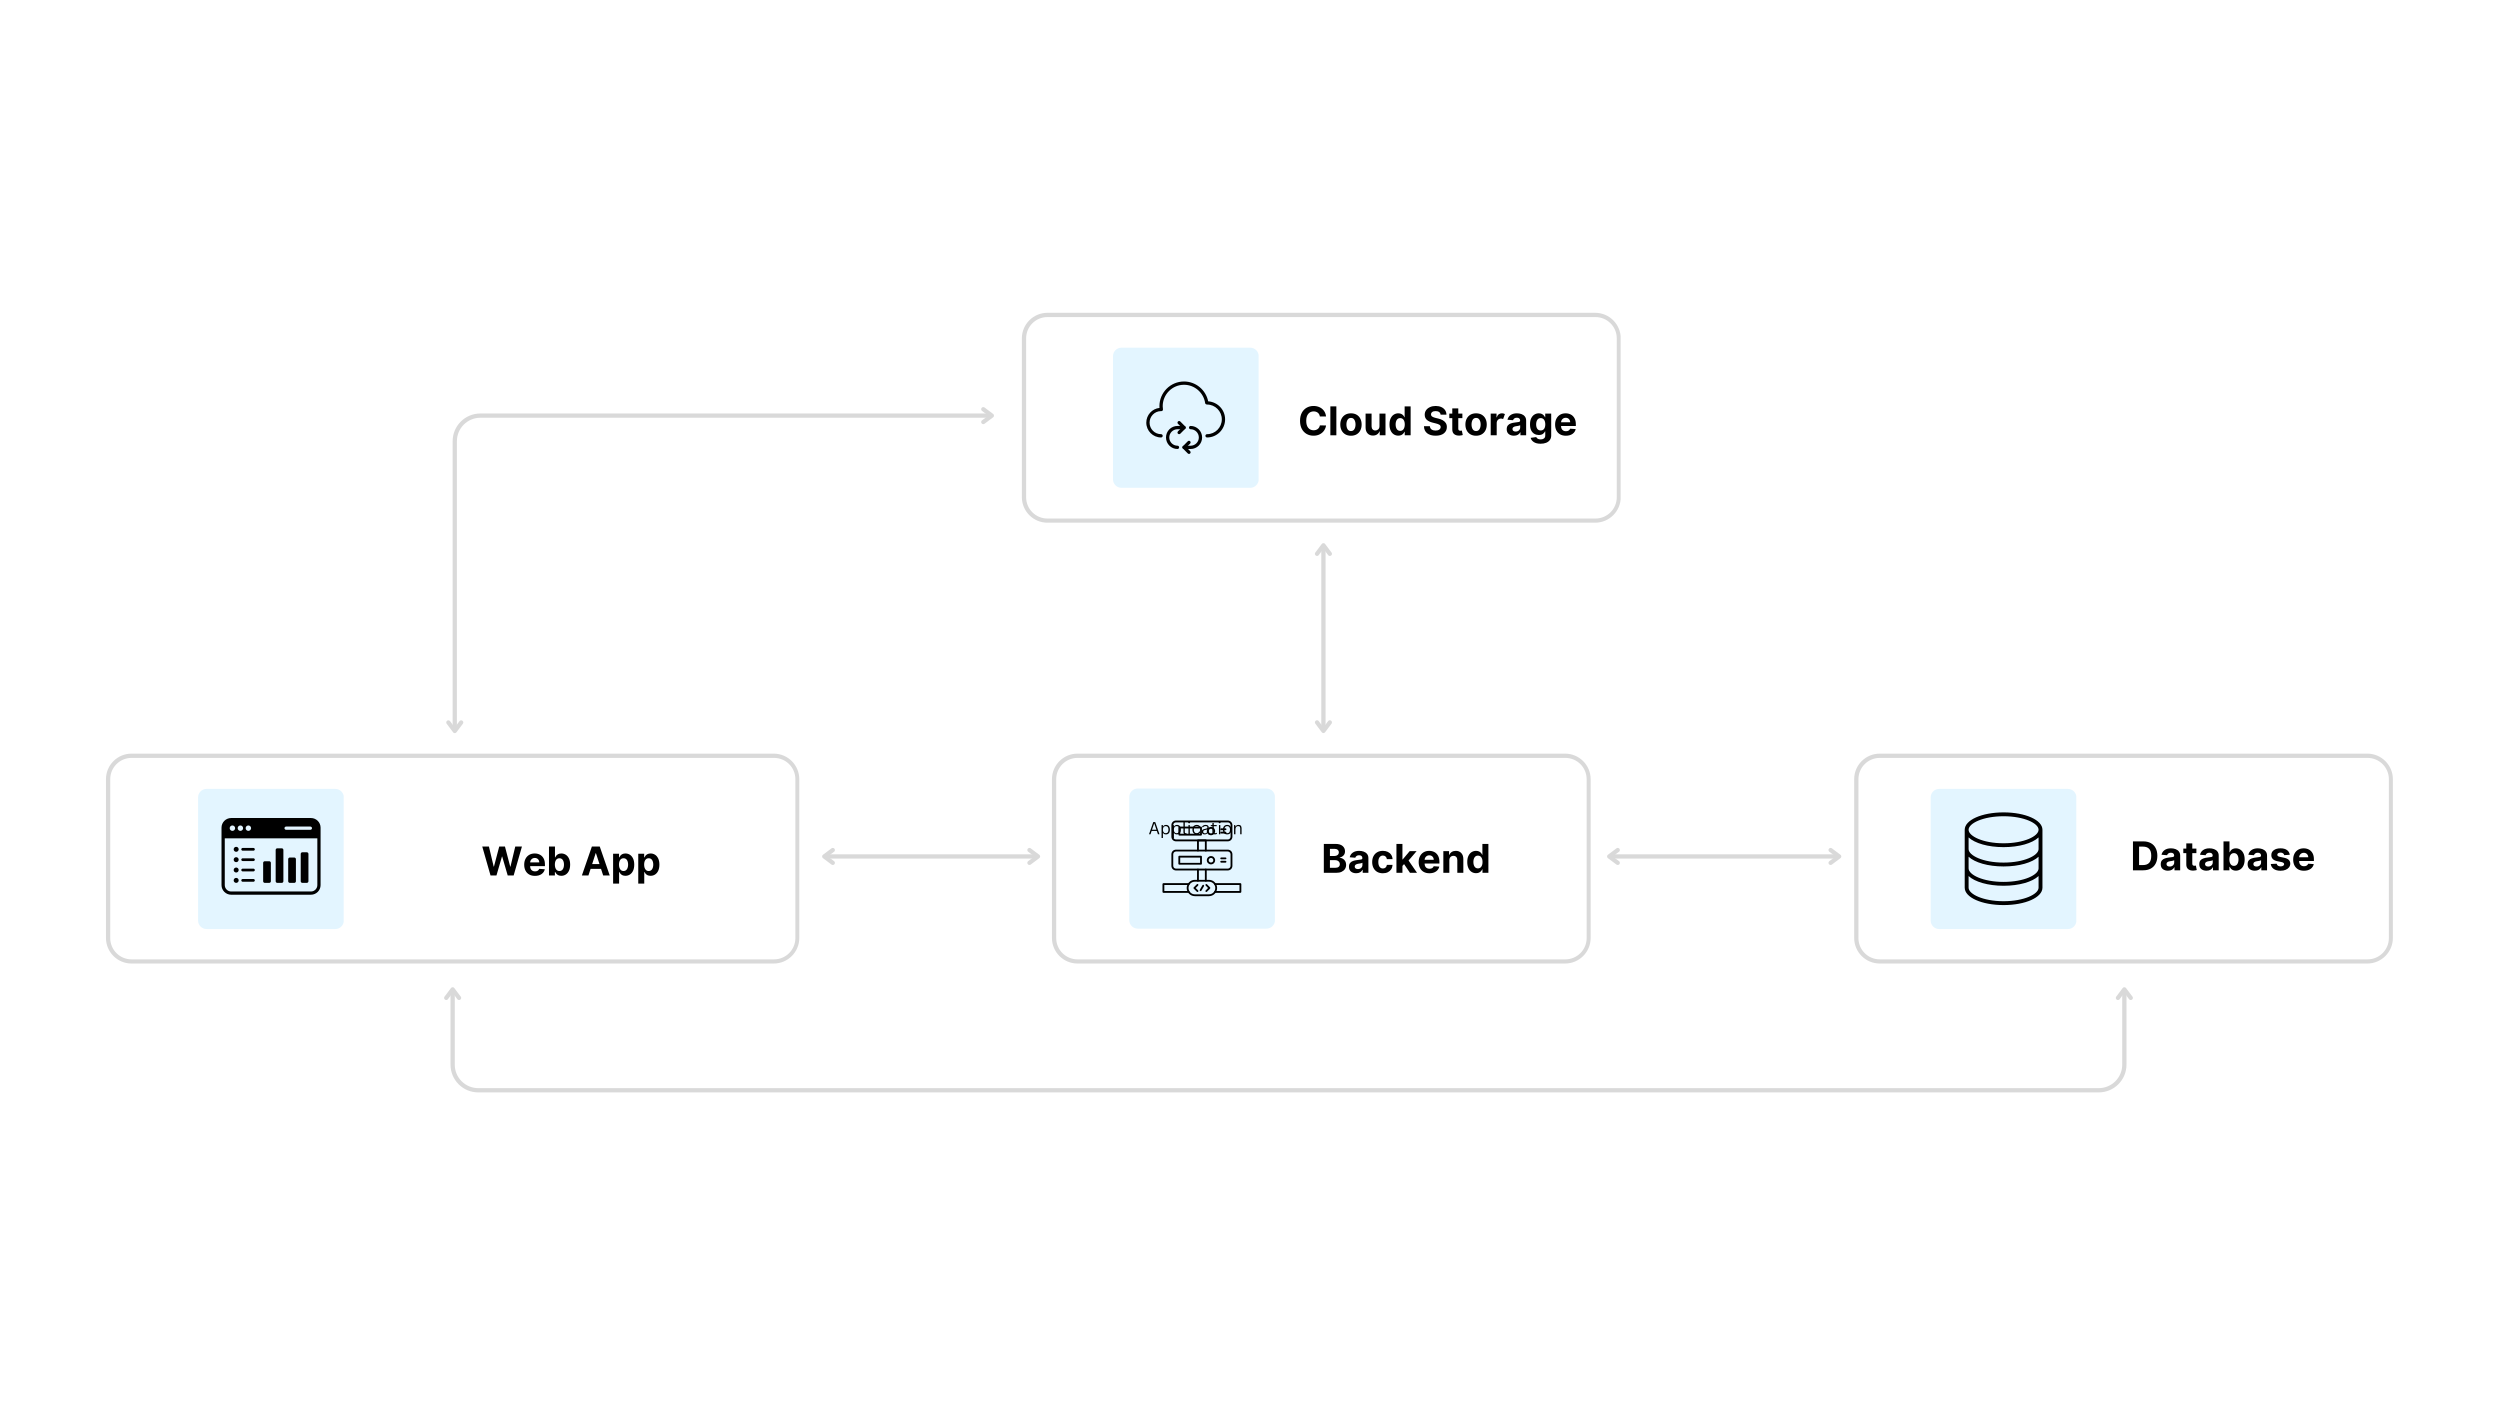 <svg xmlns="http://www.w3.org/2000/svg" xmlns:xlink="http://www.w3.org/1999/xlink" width="1920" zoomAndPan="magnify" viewBox="0 0 1440 810" height="1080" preserveAspectRatio="xMidYMid meet" version="1.0"><defs><g/><clipPath id="3746a964f2"><path d="M 61.035 434.094 L 460.547 434.094 L 460.547 554.992 L 61.035 554.992 Z M 61.035 434.094 " clip-rule="nonzero"/></clipPath><clipPath id="ee4bb7ebe2"><path d="M 75.766 434.094 L 445.672 434.094 C 453.805 434.094 460.398 440.688 460.398 448.824 L 460.398 540.262 C 460.398 548.398 453.805 554.992 445.672 554.992 L 75.766 554.992 C 67.629 554.992 61.035 548.398 61.035 540.262 L 61.035 448.824 C 61.035 440.688 67.629 434.094 75.766 434.094 Z M 75.766 434.094 " clip-rule="nonzero"/></clipPath><clipPath id="7e61301b34"><path d="M 194.27 468.422 L 198.031 468.422 L 198.031 472.188 L 194.27 472.188 Z M 194.27 468.422 " clip-rule="nonzero"/></clipPath><clipPath id="ff01e5c06c"><path d="M 196.152 468.422 C 195.113 468.422 194.27 469.266 194.27 470.305 C 194.27 471.344 195.113 472.188 196.152 472.188 C 197.191 472.188 198.031 471.344 198.031 470.305 C 198.031 469.266 197.191 468.422 196.152 468.422 Z M 196.152 468.422 " clip-rule="nonzero"/></clipPath><clipPath id="76c14a81cf"><path d="M 188.207 468.422 L 191.973 468.422 L 191.973 472.188 L 188.207 472.188 Z M 188.207 468.422 " clip-rule="nonzero"/></clipPath><clipPath id="bab9d5edec"><path d="M 190.09 468.422 C 189.051 468.422 188.207 469.266 188.207 470.305 C 188.207 471.344 189.051 472.188 190.09 472.188 C 191.129 472.188 191.973 471.344 191.973 470.305 C 191.973 469.266 191.129 468.422 190.09 468.422 Z M 190.09 468.422 " clip-rule="nonzero"/></clipPath><clipPath id="d1f43683d7"><path d="M 182.188 468.422 L 185.949 468.422 L 185.949 472.188 L 182.188 472.188 Z M 182.188 468.422 " clip-rule="nonzero"/></clipPath><clipPath id="3509046b18"><path d="M 184.07 468.422 C 183.031 468.422 182.188 469.266 182.188 470.305 C 182.188 471.344 183.031 472.188 184.07 472.188 C 185.109 472.188 185.949 471.344 185.949 470.305 C 185.949 469.266 185.109 468.422 184.07 468.422 Z M 184.07 468.422 " clip-rule="nonzero"/></clipPath><clipPath id="050c6f1679"><path d="M 605.922 434.094 L 916.453 434.094 L 916.453 554.992 L 605.922 554.992 Z M 605.922 434.094 " clip-rule="nonzero"/></clipPath><clipPath id="211a589077"><path d="M 620.652 434.094 L 901.484 434.094 C 909.621 434.094 916.215 440.688 916.215 448.824 L 916.215 540.262 C 916.215 548.398 909.621 554.992 901.484 554.992 L 620.652 554.992 C 612.52 554.992 605.922 548.398 605.922 540.262 L 605.922 448.824 C 605.922 440.688 612.52 434.094 620.652 434.094 Z M 620.652 434.094 " clip-rule="nonzero"/></clipPath><clipPath id="15804fcfd8"><path d="M 650.453 454.18 L 734.648 454.18 L 734.648 534.906 L 650.453 534.906 Z M 650.453 454.18 " clip-rule="nonzero"/></clipPath><clipPath id="274d4ba1be"><path d="M 655.363 454.18 L 729.484 454.18 C 732.195 454.18 734.395 456.379 734.395 459.09 L 734.395 529.996 C 734.395 532.707 732.195 534.906 729.484 534.906 L 655.363 534.906 C 652.648 534.906 650.453 532.707 650.453 529.996 L 650.453 459.09 C 650.453 456.379 652.648 454.18 655.363 454.18 Z M 655.363 454.18 " clip-rule="nonzero"/></clipPath><clipPath id="0a49acd287"><path d="M 1068.004 434.094 L 1378.535 434.094 L 1378.535 554.992 L 1068.004 554.992 Z M 1068.004 434.094 " clip-rule="nonzero"/></clipPath><clipPath id="f429d8b3ab"><path d="M 1082.734 434.094 L 1363.566 434.094 C 1371.699 434.094 1378.293 440.688 1378.293 448.824 L 1378.293 540.262 C 1378.293 548.398 1371.699 554.992 1363.566 554.992 L 1082.734 554.992 C 1074.598 554.992 1068.004 548.398 1068.004 540.262 L 1068.004 448.824 C 1068.004 440.688 1074.598 434.094 1082.734 434.094 Z M 1082.734 434.094 " clip-rule="nonzero"/></clipPath><clipPath id="bcf9358664"><path d="M 588.59 180.176 L 933.488 180.176 L 933.488 301.07 L 588.59 301.07 Z M 588.59 180.176 " clip-rule="nonzero"/></clipPath><clipPath id="e2053acdad"><path d="M 603.316 180.176 L 918.816 180.176 C 926.949 180.176 933.543 186.77 933.543 194.902 L 933.543 286.344 C 933.543 294.477 926.949 301.07 918.816 301.07 L 603.316 301.07 C 595.184 301.07 588.59 294.477 588.59 286.344 L 588.59 194.902 C 588.59 186.77 595.184 180.176 603.316 180.176 Z M 603.316 180.176 " clip-rule="nonzero"/></clipPath><clipPath id="2c4c2dcaae"><path d="M 641.078 200.262 L 725 200.262 L 725 280.984 L 641.078 280.984 Z M 641.078 200.262 " clip-rule="nonzero"/></clipPath><clipPath id="b664265990"><path d="M 645.988 200.262 L 720.109 200.262 C 722.82 200.262 725.02 202.457 725.02 205.168 L 725.02 276.078 C 725.02 278.789 722.82 280.984 720.109 280.984 L 645.988 280.984 C 643.273 280.984 641.078 278.789 641.078 276.078 L 641.078 205.168 C 641.078 202.457 643.273 200.262 645.988 200.262 Z M 645.988 200.262 " clip-rule="nonzero"/></clipPath><clipPath id="30b7849f40"><path d="M 660.254 219.738 L 705.668 219.738 L 705.668 252 L 660.254 252 Z M 660.254 219.738 " clip-rule="nonzero"/></clipPath><clipPath id="7bd1c9c046"><path d="M 681 253 L 686 253 L 686 261.469 L 681 261.469 Z M 681 253 " clip-rule="nonzero"/></clipPath><clipPath id="d8751a3268"><path d="M 674 472.621 L 710 472.621 L 710 485 L 674 485 Z M 674 472.621 " clip-rule="nonzero"/></clipPath><clipPath id="6201bbbc7d"><path d="M 669.59 508 L 715 508 L 715 515 L 669.59 515 Z M 669.59 508 " clip-rule="nonzero"/></clipPath><clipPath id="5778bc1995"><path d="M 683 506 L 702 506 L 702 516.195 L 683 516.195 Z M 683 506 " clip-rule="nonzero"/></clipPath><clipPath id="4e9aad8213"><path d="M 1112.066 454.406 L 1196 454.406 L 1196 535.133 L 1112.066 535.133 Z M 1112.066 454.406 " clip-rule="nonzero"/></clipPath><clipPath id="a9cd43a4c6"><path d="M 1116.977 454.406 L 1191.098 454.406 C 1193.812 454.406 1196.008 456.602 1196.008 459.316 L 1196.008 530.223 C 1196.008 532.934 1193.812 535.133 1191.098 535.133 L 1116.977 535.133 C 1114.266 535.133 1112.066 532.934 1112.066 530.223 L 1112.066 459.316 C 1112.066 456.602 1114.266 454.406 1116.977 454.406 Z M 1116.977 454.406 " clip-rule="nonzero"/></clipPath><clipPath id="488872c357"><path d="M 1131.664 467.934 L 1176.465 467.934 L 1176.465 521.324 L 1131.664 521.324 Z M 1131.664 467.934 " clip-rule="nonzero"/></clipPath><clipPath id="b22eac8cdd"><path d="M 114.09 454.406 L 198 454.406 L 198 535.133 L 114.09 535.133 Z M 114.09 454.406 " clip-rule="nonzero"/></clipPath><clipPath id="a68c5fdb40"><path d="M 119 454.406 L 193.125 454.406 C 195.836 454.406 198.031 456.602 198.031 459.316 L 198.031 530.223 C 198.031 532.934 195.836 535.133 193.125 535.133 L 119 535.133 C 116.289 535.133 114.09 532.934 114.09 530.223 L 114.09 459.316 C 114.09 456.602 116.289 454.406 119 454.406 Z M 119 454.406 " clip-rule="nonzero"/></clipPath><clipPath id="92c1145460"><path d="M 127.59 471.18 L 184.664 471.18 L 184.664 515.363 L 127.59 515.363 Z M 127.59 471.18 " clip-rule="nonzero"/></clipPath></defs><rect x="-144" width="1728" fill="#ffffff" y="-81" height="972" fill-opacity="1"/><g clip-path="url(#3746a964f2)"><g clip-path="url(#ee4bb7ebe2)"><path stroke-linecap="butt" transform="matrix(0.614, 0, 0, 0.614, 61.037, 434.095)" fill="none" stroke-linejoin="miter" d="M 24 -0.002 L 626.752 -0.002 C 640.004 -0.002 650.748 10.742 650.748 24.001 L 650.748 172.995 C 650.748 186.254 640.004 196.998 626.752 196.998 L 24 196.998 C 10.742 196.998 -0.002 186.254 -0.002 172.995 L -0.002 24.001 C -0.002 10.742 10.742 -0.002 24 -0.002 Z M 24 -0.002 " stroke="#d9d9d9" stroke-width="8" stroke-opacity="1" stroke-miterlimit="4"/></g></g><g clip-path="url(#7e61301b34)"><g clip-path="url(#ff01e5c06c)"><path fill="#ffffff" d="M 194.27 468.422 L 198.031 468.422 L 198.031 472.188 L 194.27 472.188 Z M 194.27 468.422 " fill-opacity="1" fill-rule="nonzero"/></g></g><g clip-path="url(#76c14a81cf)"><g clip-path="url(#bab9d5edec)"><path fill="#ffffff" d="M 188.207 468.422 L 191.973 468.422 L 191.973 472.188 L 188.207 472.188 Z M 188.207 468.422 " fill-opacity="1" fill-rule="nonzero"/></g></g><g clip-path="url(#d1f43683d7)"><g clip-path="url(#3509046b18)"><path fill="#ffffff" d="M 182.188 468.422 L 185.949 468.422 L 185.949 472.188 L 182.188 472.188 Z M 182.188 468.422 " fill-opacity="1" fill-rule="nonzero"/></g></g><g clip-path="url(#050c6f1679)"><g clip-path="url(#211a589077)"><path stroke-linecap="butt" transform="matrix(0.614, 0, 0, 0.614, 605.924, 434.095)" fill="none" stroke-linejoin="miter" d="M 24 -0.001 L 481.608 -0.001 C 494.866 -0.001 505.611 10.743 505.611 24.001 L 505.611 172.996 C 505.611 186.255 494.866 196.999 481.608 196.999 L 24 196.999 C 10.748 196.999 -0.003 186.255 -0.003 172.996 L -0.003 24.001 C -0.003 10.743 10.748 -0.001 24 -0.001 Z M 24 -0.001 " stroke="#d9d9d9" stroke-width="8" stroke-opacity="1" stroke-miterlimit="4"/></g></g><g clip-path="url(#15804fcfd8)"><g clip-path="url(#274d4ba1be)"><path fill="#e3f5ff" d="M 650.453 454.18 L 734.332 454.18 L 734.332 534.906 L 650.453 534.906 Z M 650.453 454.18 " fill-opacity="1" fill-rule="nonzero"/></g></g><g clip-path="url(#0a49acd287)"><g clip-path="url(#f429d8b3ab)"><path stroke-linecap="butt" transform="matrix(0.614, 0, 0, 0.614, 1068.004, 434.095)" fill="none" stroke-linejoin="miter" d="M 24.003 -0.001 L 481.61 -0.001 C 494.862 -0.001 505.607 10.743 505.607 24.001 L 505.607 172.996 C 505.607 186.255 494.862 196.999 481.61 196.999 L 24.003 196.999 C 10.744 196.999 -0 186.255 -0 172.996 L -0 24.001 C -0 10.743 10.744 -0.001 24.003 -0.001 Z M 24.003 -0.001 " stroke="#d9d9d9" stroke-width="8" stroke-opacity="1" stroke-miterlimit="4"/></g></g><g fill="#000000" fill-opacity="1"><g transform="translate(1348.636, 507.124)"><g/></g></g><g fill="#000000" fill-opacity="1"><g transform="translate(1356.884, 507.124)"><g/></g></g><g fill="#000000" fill-opacity="1"><g transform="translate(1365.132, 507.124)"><g/></g></g><g clip-path="url(#bcf9358664)"><g clip-path="url(#e2053acdad)"><path stroke-linecap="butt" transform="matrix(0.614, 0, 0, 0.614, 588.59, 180.175)" fill="none" stroke-linejoin="miter" d="M 23.997 0.001 L 538.095 0.001 C 551.347 0.001 562.091 10.746 562.091 23.998 L 562.091 172.999 C 562.091 186.251 551.347 196.995 538.095 196.995 L 23.997 196.995 C 10.745 196.995 0 186.251 0 172.999 L 0 23.998 C 0 10.746 10.745 0.001 23.997 0.001 Z M 23.997 0.001 " stroke="#d9d9d9" stroke-width="8" stroke-opacity="1" stroke-miterlimit="4"/></g></g><path stroke-linecap="butt" transform="matrix(0.614, 0, 0, 0.614, 761.07, 312.855)" fill="none" stroke-linejoin="miter" d="M 1.999 1.999 L 1.999 176.155 " stroke="#d9d9d9" stroke-width="4" stroke-opacity="1" stroke-miterlimit="4"/><path stroke-linecap="round" transform="matrix(0.614, 0, 0, 0.614, 761.07, 312.855)" fill="none" stroke-linejoin="round" d="M 8.001 10 L 1.999 1.999 L -3.997 10 " stroke="#d9d9d9" stroke-width="4" stroke-opacity="1" stroke-miterlimit="4"/><path stroke-linecap="round" transform="matrix(0.614, 0, 0, 0.614, 761.07, 312.855)" fill="none" stroke-linejoin="round" d="M 8.001 168.154 L 1.999 176.155 L -3.997 168.154 " stroke="#d9d9d9" stroke-width="4" stroke-opacity="1" stroke-miterlimit="4"/><path stroke-linecap="butt" transform="matrix(0.614, 0, 0, 0.614, 473.538, 492.088)" fill="none" stroke-linejoin="miter" d="M 202.52 2.001 L 2 2.001 " stroke="#d9d9d9" stroke-width="4" stroke-opacity="1" stroke-miterlimit="4"/><path stroke-linecap="round" transform="matrix(0.614, 0, 0, 0.614, 473.538, 492.088)" fill="none" stroke-linejoin="round" d="M 194.519 7.997 L 202.52 2.001 L 194.519 -4.001 " stroke="#d9d9d9" stroke-width="4" stroke-opacity="1" stroke-miterlimit="4"/><path stroke-linecap="round" transform="matrix(0.614, 0, 0, 0.614, 473.538, 492.088)" fill="none" stroke-linejoin="round" d="M 10.001 7.997 L 2 2.001 L 10.001 -4.001 " stroke="#d9d9d9" stroke-width="4" stroke-opacity="1" stroke-miterlimit="4"/><path stroke-linecap="butt" transform="matrix(0.614, 0, 0, 0.614, 925.668, 492.088)" fill="none" stroke-linejoin="miter" d="M 217.732 2.001 L 1.999 2.001 " stroke="#d9d9d9" stroke-width="4" stroke-opacity="1" stroke-miterlimit="4"/><path stroke-linecap="round" transform="matrix(0.614, 0, 0, 0.614, 925.668, 492.088)" fill="none" stroke-linejoin="round" d="M 209.731 7.997 L 217.732 2.001 L 209.731 -4.001 " stroke="#d9d9d9" stroke-width="4" stroke-opacity="1" stroke-miterlimit="4"/><path stroke-linecap="round" transform="matrix(0.614, 0, 0, 0.614, 925.668, 492.088)" fill="none" stroke-linejoin="round" d="M 10 7.997 L 1.999 2.001 L 10 -4.001 " stroke="#d9d9d9" stroke-width="4" stroke-opacity="1" stroke-miterlimit="4"/><path stroke-linecap="butt" transform="matrix(0.614, 0, 0, 0.614, 260.721, 238.168)" fill="none" stroke-linejoin="miter" d="M 505.826 1.998 L 25.998 1.998 C 12.746 1.998 2.001 12.742 2.001 26.001 L 2.001 297.855 " stroke="#d9d9d9" stroke-width="4" stroke-opacity="1" stroke-miterlimit="4"/><path stroke-linecap="round" transform="matrix(0.614, 0, 0, 0.614, 260.721, 238.168)" fill="none" stroke-linejoin="round" d="M 497.825 8 L 505.826 1.998 L 497.825 -3.998 " stroke="#d9d9d9" stroke-width="4" stroke-opacity="1" stroke-miterlimit="4"/><path stroke-linecap="round" transform="matrix(0.614, 0, 0, 0.614, 260.721, 238.168)" fill="none" stroke-linejoin="round" d="M 7.997 289.854 L 2.001 297.855 L -4.001 289.854 " stroke="#d9d9d9" stroke-width="4" stroke-opacity="1" stroke-miterlimit="4"/><g clip-path="url(#2c4c2dcaae)"><g clip-path="url(#b664265990)"><path fill="#e3f5ff" d="M 641.078 200.262 L 724.957 200.262 L 724.957 280.984 L 641.078 280.984 Z M 641.078 200.262 " fill-opacity="1" fill-rule="nonzero"/></g></g><g clip-path="url(#30b7849f40)"><path fill="#000000" d="M 695.254 251.984 C 694.734 251.984 694.309 251.559 694.309 251.035 C 694.309 250.512 694.734 250.086 695.254 250.086 C 699.945 250.086 703.766 246.258 703.766 241.551 C 703.766 236.844 699.945 233.016 695.254 233.016 C 694.73 232.965 694.238 232.691 694.172 232.215 C 693.312 226.184 688.09 221.633 682.016 221.633 C 675.234 221.633 669.719 227.164 669.719 233.965 C 669.719 234.496 669.766 235.062 669.863 235.742 C 669.902 236.02 669.82 236.297 669.637 236.508 C 669.453 236.711 669.152 236.801 668.91 236.828 C 668.867 236.828 668.754 236.816 668.711 236.809 C 665.125 236.809 662.156 239.789 662.156 243.449 C 662.156 247.109 665.125 250.086 668.773 250.086 C 669.297 250.086 669.719 250.512 669.719 251.035 C 669.719 251.559 669.297 251.984 668.773 251.984 C 664.082 251.984 660.262 248.156 660.262 243.449 C 660.262 239.047 663.602 235.414 667.871 234.961 C 667.844 234.613 667.828 234.285 667.828 233.965 C 667.828 226.117 674.191 219.738 682.016 219.738 C 688.758 219.738 694.594 224.594 695.91 231.164 C 701.418 231.559 705.656 236.066 705.656 241.551 C 705.656 247.305 700.992 251.984 695.254 251.984 Z M 695.254 251.984 " fill-opacity="1" fill-rule="nonzero"/></g><path fill="#000000" d="M 678.23 258.625 C 674.582 258.625 671.613 255.645 671.613 251.984 C 671.613 248.324 674.582 245.344 678.23 245.344 L 682.016 245.344 C 682.535 245.344 682.961 245.77 682.961 246.293 C 682.961 246.816 682.535 247.242 682.016 247.242 L 678.23 247.242 C 675.625 247.242 673.504 249.371 673.504 251.984 C 673.504 254.598 675.625 256.727 678.23 256.727 C 678.754 256.727 679.176 257.152 679.176 257.676 C 679.176 258.199 678.754 258.625 678.23 258.625 Z M 678.23 258.625 " fill-opacity="1" fill-rule="nonzero"/><path fill="#000000" d="M 685.797 258.625 L 682.016 258.625 C 681.492 258.625 681.07 258.199 681.07 257.676 C 681.07 257.152 681.492 256.727 682.016 256.727 L 685.797 256.727 C 688.402 256.727 690.527 254.598 690.527 251.984 C 690.527 249.371 688.402 247.242 685.797 247.242 C 685.273 247.242 684.852 246.816 684.852 246.293 C 684.852 245.77 685.273 245.344 685.797 245.344 C 689.449 245.344 692.418 248.324 692.418 251.984 C 692.418 255.645 689.449 258.625 685.797 258.625 Z M 685.797 258.625 " fill-opacity="1" fill-rule="nonzero"/><path fill="#000000" d="M 679.176 250.086 C 678.934 250.086 678.691 249.996 678.508 249.812 C 678.141 249.441 678.141 248.84 678.508 248.469 L 680.676 246.293 L 678.508 244.121 C 678.141 243.75 678.141 243.148 678.508 242.777 C 678.879 242.41 679.477 242.41 679.848 242.777 L 682.684 245.625 C 683.055 245.996 683.055 246.594 682.684 246.965 L 679.848 249.812 C 679.66 249.996 679.418 250.086 679.176 250.086 Z M 679.176 250.086 " fill-opacity="1" fill-rule="nonzero"/><g clip-path="url(#7bd1c9c046)"><path fill="#000000" d="M 684.852 261.469 C 684.609 261.469 684.367 261.375 684.184 261.191 L 681.344 258.348 C 680.977 257.977 680.977 257.375 681.344 257.004 L 684.184 254.16 C 684.551 253.789 685.152 253.789 685.52 254.16 C 685.887 254.531 685.887 255.133 685.52 255.5 L 683.352 257.676 L 685.52 259.848 C 685.887 260.219 685.887 260.82 685.52 261.191 C 685.336 261.375 685.094 261.469 684.852 261.469 Z M 684.852 261.469 " fill-opacity="1" fill-rule="nonzero"/></g><g clip-path="url(#d8751a3268)"><path fill="#000000" d="M 677.383 472.621 L 707.207 472.621 C 707.926 472.621 708.59 472.914 709.094 473.395 C 709.574 473.871 709.867 474.535 709.867 475.281 L 709.867 481.953 C 709.867 482.672 709.574 483.336 709.094 483.84 C 708.59 484.32 707.926 484.613 707.207 484.613 L 677.383 484.613 C 676.641 484.613 675.977 484.32 675.496 483.84 C 675.016 483.336 674.723 482.672 674.723 481.953 L 674.723 475.281 C 674.723 474.535 675.016 473.871 675.496 473.395 C 675.977 472.914 676.641 472.621 677.383 472.621 Z M 707.207 473.684 L 677.383 473.684 C 676.934 473.684 676.535 473.844 676.242 474.137 C 675.949 474.43 675.789 474.828 675.789 475.281 L 675.789 481.953 C 675.789 482.379 675.949 482.777 676.242 483.07 C 676.535 483.363 676.934 483.547 677.383 483.547 L 707.207 483.547 C 707.633 483.547 708.031 483.363 708.324 483.07 C 708.617 482.777 708.801 482.379 708.801 481.953 L 708.801 475.281 C 708.801 474.828 708.617 474.43 708.324 474.137 C 708.031 473.844 707.633 473.684 707.207 473.684 Z M 707.207 473.684 " fill-opacity="1" fill-rule="nonzero"/></g><path fill="#000000" d="M 679.273 476.133 L 691.777 476.133 C 692.07 476.133 692.309 476.371 692.309 476.664 L 692.309 480.758 C 692.309 481.051 692.07 481.289 691.777 481.289 L 679.273 481.289 C 678.98 481.289 678.742 481.051 678.742 480.758 L 678.742 476.664 C 678.742 476.371 678.98 476.133 679.273 476.133 Z M 691.246 477.195 L 679.805 477.195 L 679.805 480.227 L 691.246 480.227 Z M 691.246 477.195 " fill-opacity="1" fill-rule="nonzero"/><path fill="#000000" d="M 703.402 480.117 C 703.109 480.117 702.871 479.879 702.871 479.586 C 702.871 479.297 703.109 479.055 703.402 479.055 L 705.902 479.055 C 706.195 479.055 706.434 479.297 706.434 479.586 C 706.434 479.879 706.195 480.117 705.902 480.117 Z M 703.402 480.117 " fill-opacity="1" fill-rule="nonzero"/><path fill="#000000" d="M 703.402 478.18 C 703.109 478.18 702.871 477.938 702.871 477.648 C 702.871 477.355 703.109 477.113 703.402 477.113 L 705.902 477.113 C 706.195 477.113 706.434 477.355 706.434 477.648 C 706.434 477.938 706.195 478.18 705.902 478.18 Z M 703.402 478.18 " fill-opacity="1" fill-rule="nonzero"/><path fill="#000000" d="M 697.523 476.316 C 698.188 476.316 698.801 476.582 699.227 477.008 C 699.652 477.434 699.918 478.047 699.918 478.711 C 699.918 479.375 699.652 479.961 699.227 480.41 L 699.199 480.438 C 698.773 480.863 698.16 481.102 697.523 481.102 C 696.859 481.102 696.273 480.836 695.82 480.41 C 695.395 479.961 695.129 479.375 695.129 478.711 C 695.129 478.047 695.395 477.434 695.82 477.008 C 696.273 476.582 696.859 476.316 697.523 476.316 Z M 698.48 477.754 C 698.242 477.516 697.895 477.379 697.523 477.379 C 697.148 477.379 696.832 477.516 696.59 477.754 C 696.324 477.992 696.191 478.336 696.191 478.711 C 696.191 479.082 696.324 479.402 696.59 479.668 C 696.832 479.906 697.148 480.039 697.523 480.039 C 697.895 480.039 698.215 479.906 698.453 479.668 L 698.48 479.641 C 698.719 479.402 698.852 479.082 698.852 478.711 C 698.852 478.336 698.719 477.992 698.48 477.754 Z M 698.48 477.754 " fill-opacity="1" fill-rule="nonzero"/><path fill="#000000" d="M 677.383 489.398 L 707.207 489.398 C 707.926 489.398 708.59 489.691 709.094 490.168 C 709.574 490.672 709.867 491.336 709.867 492.055 L 709.867 498.727 C 709.867 499.445 709.574 500.137 709.094 500.617 C 708.59 501.094 707.926 501.387 707.207 501.387 L 677.383 501.387 C 676.641 501.387 675.977 501.094 675.496 500.617 C 675.016 500.137 674.723 499.445 674.723 498.727 L 674.723 492.055 C 674.723 491.336 675.016 490.672 675.496 490.168 C 675.977 489.691 676.641 489.398 677.383 489.398 Z M 707.207 490.461 L 677.383 490.461 C 676.934 490.461 676.535 490.648 676.242 490.938 C 675.949 491.23 675.789 491.629 675.789 492.055 L 675.789 498.727 C 675.789 499.152 675.949 499.578 676.242 499.844 C 676.535 500.137 676.934 500.324 677.383 500.324 L 707.207 500.324 C 707.633 500.324 708.031 500.137 708.324 499.844 C 708.617 499.578 708.801 499.152 708.801 498.727 L 708.801 492.055 C 708.801 491.629 708.617 491.23 708.324 490.938 C 708.031 490.648 707.633 490.461 707.207 490.461 Z M 707.207 490.461 " fill-opacity="1" fill-rule="nonzero"/><path fill="#000000" d="M 679.273 492.906 L 691.777 492.906 C 692.07 492.906 692.309 493.145 692.309 493.438 L 692.309 497.531 C 692.309 497.824 692.07 498.062 691.777 498.062 L 679.273 498.062 C 678.98 498.062 678.742 497.824 678.742 497.531 L 678.742 493.438 C 678.742 493.145 678.98 492.906 679.273 492.906 Z M 691.246 493.969 L 679.805 493.969 L 679.805 497 L 691.246 497 Z M 691.246 493.969 " fill-opacity="1" fill-rule="nonzero"/><path fill="#000000" d="M 703.402 496.895 C 703.109 496.895 702.871 496.656 702.871 496.363 C 702.871 496.07 703.109 495.832 703.402 495.832 L 705.902 495.832 C 706.195 495.832 706.434 496.07 706.434 496.363 C 706.434 496.656 706.195 496.895 705.902 496.895 Z M 703.402 496.895 " fill-opacity="1" fill-rule="nonzero"/><path fill="#000000" d="M 703.402 494.953 C 703.109 494.953 702.871 494.715 702.871 494.422 C 702.871 494.129 703.109 493.891 703.402 493.891 L 705.902 493.891 C 706.195 493.891 706.434 494.129 706.434 494.422 C 706.434 494.715 706.195 494.953 705.902 494.953 Z M 703.402 494.953 " fill-opacity="1" fill-rule="nonzero"/><path fill="#000000" d="M 697.523 493.094 C 698.188 493.094 698.801 493.359 699.227 493.785 C 699.652 494.234 699.918 494.82 699.918 495.484 C 699.918 496.148 699.652 496.762 699.227 497.188 C 698.801 497.613 698.188 497.879 697.523 497.879 C 696.859 497.879 696.273 497.613 695.82 497.188 L 695.793 497.16 C 695.367 496.707 695.129 496.125 695.129 495.484 C 695.129 494.82 695.395 494.234 695.82 493.785 C 696.273 493.359 696.859 493.094 697.523 493.094 Z M 698.48 494.555 C 698.242 494.289 697.895 494.156 697.523 494.156 C 697.148 494.156 696.832 494.289 696.59 494.555 L 696.59 494.527 C 696.324 494.793 696.191 495.113 696.191 495.484 C 696.191 495.855 696.324 496.176 696.566 496.414 L 696.59 496.441 C 696.832 496.68 697.148 496.812 697.523 496.812 C 697.895 496.812 698.242 496.68 698.48 496.441 C 698.719 496.203 698.852 495.855 698.852 495.484 C 698.852 495.113 698.719 494.793 698.48 494.555 Z M 698.48 494.555 " fill-opacity="1" fill-rule="nonzero"/><path fill="#000000" d="M 690.555 507.316 C 690.555 507.609 690.312 507.848 690.02 507.848 C 689.727 507.848 689.488 507.609 689.488 507.316 L 689.488 500.855 C 689.488 500.562 689.727 500.324 690.02 500.324 C 690.312 500.324 690.555 500.562 690.555 500.855 Z M 690.555 489.93 C 690.555 490.223 690.312 490.461 690.02 490.461 C 689.727 490.461 689.488 490.223 689.488 489.93 L 689.488 484.082 C 689.488 483.789 689.727 483.547 690.02 483.547 L 694.543 483.547 C 694.836 483.547 695.074 483.789 695.074 484.082 L 695.074 489.93 C 695.074 490.223 694.836 490.461 694.543 490.461 C 694.25 490.461 694.012 490.223 694.012 489.93 L 694.012 484.613 L 690.555 484.613 Z M 694.012 500.855 C 694.012 500.562 694.25 500.324 694.543 500.324 C 694.836 500.324 695.074 500.562 695.074 500.855 L 695.074 507.316 C 695.074 507.609 694.836 507.848 694.543 507.848 C 694.25 507.848 694.012 507.609 694.012 507.316 Z M 694.012 500.855 " fill-opacity="1" fill-rule="nonzero"/><g clip-path="url(#6201bbbc7d)"><path fill="#000000" d="M 699.863 509.762 C 699.57 509.762 699.332 509.523 699.332 509.23 C 699.332 508.938 699.57 508.699 699.863 508.699 L 714.469 508.699 C 714.762 508.699 715 508.938 715 509.23 L 715 513.75 C 715 514.043 714.762 514.281 714.469 514.281 L 699.863 514.281 C 699.57 514.281 699.332 514.043 699.332 513.75 C 699.332 513.457 699.57 513.219 699.863 513.219 L 713.938 513.219 L 713.938 509.762 Z M 684.727 513.219 C 685.02 513.219 685.258 513.457 685.258 513.75 C 685.258 514.043 685.02 514.281 684.727 514.281 L 670.121 514.281 C 669.828 514.281 669.59 514.043 669.59 513.75 L 669.59 509.23 C 669.59 508.938 669.828 508.699 670.121 508.699 L 684.727 508.699 C 685.02 508.699 685.258 508.938 685.258 509.23 C 685.258 509.523 685.02 509.762 684.727 509.762 L 670.652 509.762 L 670.652 513.219 Z M 684.727 513.219 " fill-opacity="1" fill-rule="nonzero"/></g><g clip-path="url(#5778bc1995)"><path fill="#000000" d="M 688.238 506.785 L 696.352 506.785 C 697.656 506.785 698.828 507.316 699.676 508.164 C 700.527 509.016 701.062 510.188 701.062 511.488 C 701.062 512.793 700.527 513.961 699.676 514.812 C 698.828 515.664 697.656 516.195 696.352 516.195 L 688.238 516.195 C 686.934 516.195 685.766 515.664 684.914 514.812 C 684.062 513.961 683.531 512.793 683.531 511.488 C 683.531 510.188 684.062 509.016 684.914 508.164 C 685.766 507.316 686.934 506.785 688.238 506.785 Z M 696.352 507.848 L 688.238 507.848 C 687.227 507.848 686.324 508.246 685.656 508.91 C 684.992 509.574 684.594 510.48 684.594 511.488 C 684.594 512.5 684.992 513.402 685.656 514.066 C 686.324 514.734 687.227 515.133 688.238 515.133 L 696.352 515.133 C 697.363 515.133 698.266 514.734 698.934 514.066 C 699.598 513.402 699.996 512.5 699.996 511.488 C 699.996 510.48 699.598 509.574 698.934 508.91 C 698.266 508.246 697.363 507.848 696.352 507.848 Z M 696.352 507.848 " fill-opacity="1" fill-rule="nonzero"/></g><path fill="#000000" d="M 694.465 510.082 C 694.25 509.867 694.25 509.547 694.465 509.336 C 694.676 509.121 694.996 509.121 695.207 509.336 L 696.992 511.117 C 697.203 511.305 697.203 511.648 696.992 511.859 L 695.207 513.641 C 694.996 513.855 694.676 513.855 694.465 513.641 C 694.25 513.43 694.25 513.086 694.465 512.898 L 695.848 511.488 Z M 694.465 510.082 " fill-opacity="1" fill-rule="nonzero"/><path fill="#000000" d="M 689.383 509.336 C 689.57 509.121 689.914 509.121 690.129 509.336 C 690.34 509.547 690.34 509.867 690.129 510.082 L 688.719 511.488 L 690.129 512.898 C 690.34 513.086 690.34 513.43 690.129 513.641 C 689.914 513.855 689.57 513.855 689.383 513.641 L 687.602 511.859 C 687.387 511.648 687.387 511.305 687.602 511.117 Z M 689.383 509.336 " fill-opacity="1" fill-rule="nonzero"/><path fill="#000000" d="M 692.574 509.922 C 692.734 509.656 693.055 509.574 693.32 509.734 C 693.559 509.867 693.641 510.188 693.504 510.453 L 691.988 513.059 C 691.855 513.297 691.539 513.375 691.27 513.242 C 691.031 513.086 690.926 512.766 691.086 512.527 Z M 692.574 509.922 " fill-opacity="1" fill-rule="nonzero"/><g clip-path="url(#4e9aad8213)"><g clip-path="url(#a9cd43a4c6)"><path fill="#e3f5ff" d="M 1112.066 454.406 L 1195.945 454.406 L 1195.945 535.133 L 1112.066 535.133 Z M 1112.066 454.406 " fill-opacity="1" fill-rule="nonzero"/></g></g><g clip-path="url(#488872c357)"><path fill="#000000" d="M 1154.062 467.934 C 1141.508 467.934 1131.672 472.332 1131.672 477.941 L 1131.672 511.312 C 1131.672 516.926 1141.508 521.324 1154.062 521.324 C 1166.617 521.324 1176.453 516.926 1176.453 511.312 L 1176.453 477.941 C 1176.453 472.332 1166.617 467.934 1154.062 467.934 Z M 1174.215 500.191 C 1174.215 503.871 1165.941 507.977 1154.062 507.977 C 1142.188 507.977 1133.91 503.871 1133.91 500.191 L 1133.91 493.477 C 1137.5 496.816 1145.074 499.078 1154.062 499.078 C 1163.055 499.078 1170.625 496.816 1174.215 493.477 Z M 1174.215 489.066 C 1174.215 492.75 1165.941 496.852 1154.062 496.852 C 1142.188 496.852 1133.91 492.75 1133.91 489.066 L 1133.91 482.352 C 1137.5 485.695 1145.074 487.953 1154.062 487.953 C 1163.055 487.953 1170.625 485.695 1174.215 482.352 Z M 1154.062 470.156 C 1165.941 470.156 1174.215 474.262 1174.215 477.941 C 1174.215 481.625 1165.941 485.73 1154.062 485.73 C 1142.188 485.73 1133.91 481.625 1133.91 477.941 C 1133.91 474.262 1142.188 470.156 1154.062 470.156 Z M 1154.062 519.098 C 1142.188 519.098 1133.91 514.996 1133.91 511.312 L 1133.91 504.598 C 1137.5 507.941 1145.074 510.199 1154.062 510.199 C 1163.055 510.199 1170.625 507.941 1174.215 504.598 L 1174.215 511.312 C 1174.215 514.996 1165.941 519.098 1154.062 519.098 Z M 1154.062 519.098 " fill-opacity="1" fill-rule="nonzero"/></g><g clip-path="url(#b22eac8cdd)"><g clip-path="url(#a68c5fdb40)"><path fill="#e3f5ff" d="M 114.09 454.406 L 197.969 454.406 L 197.969 535.133 L 114.09 535.133 Z M 114.09 454.406 " fill-opacity="1" fill-rule="nonzero"/></g></g><path fill="#000000" d="M 152.516 508.535 L 155.074 508.535 C 155.598 508.535 156.02 508.117 156.02 507.594 L 156.02 497.016 C 156.02 496.496 155.598 496.078 155.074 496.078 L 152.516 496.078 C 151.992 496.078 151.574 496.496 151.574 497.016 L 151.574 507.594 C 151.574 508.117 151.992 508.535 152.516 508.535 Z M 152.516 508.535 " fill-opacity="1" fill-rule="nonzero"/><path fill="#000000" d="M 159.73 508.535 L 162.289 508.535 C 162.812 508.535 163.23 508.117 163.23 507.594 L 163.23 489.562 C 163.23 489.043 162.812 488.625 162.289 488.625 L 159.73 488.625 C 159.207 488.625 158.785 489.043 158.785 489.562 L 158.785 507.594 C 158.785 508.117 159.207 508.535 159.73 508.535 Z M 159.73 508.535 " fill-opacity="1" fill-rule="nonzero"/><path fill="#000000" d="M 174.156 508.535 L 176.715 508.535 C 177.238 508.535 177.66 508.117 177.66 507.594 L 177.66 491.855 C 177.66 491.332 177.238 490.914 176.715 490.914 L 174.156 490.914 C 173.637 490.914 173.215 491.332 173.215 491.855 L 173.215 507.594 C 173.215 508.117 173.641 508.535 174.156 508.535 Z M 174.156 508.535 " fill-opacity="1" fill-rule="nonzero"/><path fill="#000000" d="M 166.945 508.535 L 169.504 508.535 C 170.023 508.535 170.445 508.117 170.445 507.594 L 170.445 494.875 C 170.445 494.355 170.023 493.934 169.504 493.934 L 166.945 493.934 C 166.422 493.934 166 494.355 166 494.875 L 166 507.594 C 166 508.117 166.426 508.535 166.945 508.535 Z M 166.945 508.535 " fill-opacity="1" fill-rule="nonzero"/><path fill="#000000" d="M 139.781 495.961 L 145.98 495.961 C 146.418 495.961 146.773 495.609 146.773 495.172 C 146.773 494.738 146.418 494.383 145.98 494.383 L 139.781 494.383 C 139.344 494.383 138.988 494.738 138.988 495.172 C 138.988 495.609 139.344 495.961 139.781 495.961 Z M 139.781 495.961 " fill-opacity="1" fill-rule="nonzero"/><path fill="#000000" d="M 136.035 496.609 C 136.832 496.609 137.477 495.969 137.477 495.172 C 137.477 494.379 136.832 493.738 136.035 493.738 C 135.234 493.738 134.594 494.379 134.594 495.172 C 134.594 495.969 135.234 496.609 136.035 496.609 Z M 136.035 496.609 " fill-opacity="1" fill-rule="nonzero"/><path fill="#000000" d="M 139.781 490 L 145.98 490 C 146.418 490 146.773 489.648 146.773 489.211 C 146.773 488.773 146.418 488.422 145.98 488.422 L 139.781 488.422 C 139.344 488.422 138.988 488.773 138.988 489.211 C 138.988 489.648 139.344 490 139.781 490 Z M 139.781 490 " fill-opacity="1" fill-rule="nonzero"/><path fill="#000000" d="M 136.035 490.645 C 136.832 490.645 137.477 490.004 137.477 489.211 C 137.477 488.414 136.832 487.773 136.035 487.773 C 135.234 487.773 134.594 488.414 134.594 489.211 C 134.594 490.004 135.234 490.645 136.035 490.645 Z M 136.035 490.645 " fill-opacity="1" fill-rule="nonzero"/><path fill="#000000" d="M 139.781 501.926 L 145.98 501.926 C 146.418 501.926 146.773 501.574 146.773 501.137 C 146.773 500.699 146.418 500.348 145.98 500.348 L 139.781 500.348 C 139.344 500.348 138.988 500.699 138.988 501.137 C 138.988 501.574 139.344 501.926 139.781 501.926 Z M 139.781 501.926 " fill-opacity="1" fill-rule="nonzero"/><path fill="#000000" d="M 137.477 501.137 C 137.477 501.328 137.438 501.508 137.367 501.684 C 137.293 501.859 137.188 502.016 137.055 502.152 C 136.918 502.285 136.762 502.391 136.586 502.461 C 136.41 502.535 136.227 502.57 136.035 502.57 C 135.844 502.57 135.66 502.535 135.48 502.461 C 135.305 502.391 135.148 502.285 135.016 502.152 C 134.879 502.016 134.773 501.859 134.703 501.684 C 134.629 501.508 134.594 501.328 134.594 501.137 C 134.594 500.945 134.629 500.762 134.703 500.586 C 134.773 500.41 134.879 500.254 135.016 500.121 C 135.148 499.988 135.305 499.883 135.48 499.809 C 135.66 499.738 135.844 499.699 136.035 499.699 C 136.227 499.699 136.41 499.738 136.586 499.809 C 136.762 499.883 136.918 499.988 137.055 500.121 C 137.188 500.254 137.293 500.41 137.367 500.586 C 137.438 500.762 137.477 500.945 137.477 501.137 Z M 137.477 501.137 " fill-opacity="1" fill-rule="nonzero"/><path fill="#000000" d="M 139.781 507.887 L 145.98 507.887 C 146.418 507.887 146.773 507.535 146.773 507.098 C 146.773 506.664 146.418 506.309 145.98 506.309 L 139.781 506.309 C 139.344 506.309 138.988 506.664 138.988 507.098 C 138.988 507.535 139.344 507.887 139.781 507.887 Z M 139.781 507.887 " fill-opacity="1" fill-rule="nonzero"/><path fill="#000000" d="M 136.035 508.535 C 136.832 508.535 137.477 507.895 137.477 507.098 C 137.477 506.305 136.832 505.664 136.035 505.664 C 135.234 505.664 134.594 506.305 134.594 507.098 C 134.594 507.895 135.234 508.535 136.035 508.535 Z M 136.035 508.535 " fill-opacity="1" fill-rule="nonzero"/><g clip-path="url(#92c1145460)"><path fill="#000000" d="M 179.09 471.18 L 133.164 471.18 C 130.094 471.18 127.594 473.668 127.594 476.723 L 127.594 509.82 C 127.594 512.875 130.094 515.363 133.164 515.363 L 179.09 515.363 C 182.16 515.363 184.656 512.875 184.656 509.82 L 184.656 476.723 C 184.656 473.668 182.16 471.18 179.09 471.18 Z M 164.789 476.102 L 178.77 476.102 C 179.289 476.102 179.707 476.52 179.707 477.035 C 179.707 477.547 179.289 477.965 178.77 477.965 L 164.789 477.965 C 164.27 477.965 163.852 477.547 163.852 477.035 C 163.852 476.52 164.27 476.102 164.789 476.102 Z M 143.055 475.465 C 143.922 475.465 144.625 476.168 144.625 477.027 C 144.625 477.887 143.922 478.59 143.055 478.59 C 142.191 478.59 141.488 477.887 141.488 477.027 C 141.488 476.168 142.191 475.465 143.055 475.465 Z M 138.461 475.465 C 139.324 475.465 140.027 476.168 140.027 477.027 C 140.027 477.887 139.324 478.59 138.461 478.59 C 137.594 478.59 136.895 477.887 136.895 477.027 C 136.895 476.168 137.594 475.465 138.461 475.465 Z M 133.867 475.465 C 134.73 475.465 135.434 476.168 135.434 477.027 C 135.434 477.887 134.73 478.59 133.867 478.59 C 133 478.59 132.297 477.887 132.297 477.027 C 132.297 476.168 133 475.465 133.867 475.465 Z M 182.785 509.82 C 182.785 511.848 181.125 513.5 179.09 513.5 L 133.164 513.5 C 131.125 513.5 129.469 511.848 129.469 509.82 L 129.469 482.883 L 182.785 482.883 Z M 182.785 509.82 " fill-opacity="1" fill-rule="nonzero"/></g><g fill="#000000" fill-opacity="1"><g transform="translate(747.667, 250.729)"><g><path d="M 16.141 -10.828 L 12.578 -10.828 C 12.441 -11.742 12.051 -12.461 11.406 -12.984 C 10.758 -13.504 9.957 -13.766 9 -13.766 C 7.707 -13.766 6.672 -13.289 5.891 -12.344 C 5.109 -11.406 4.719 -10.066 4.719 -8.328 C 4.719 -6.547 5.109 -5.191 5.891 -4.266 C 6.68 -3.348 7.707 -2.891 8.969 -2.891 C 9.906 -2.891 10.695 -3.133 11.344 -3.625 C 12 -4.113 12.41 -4.801 12.578 -5.688 L 16.141 -5.672 C 16.016 -4.66 15.648 -3.703 15.047 -2.797 C 14.453 -1.898 13.633 -1.172 12.594 -0.609 C 11.562 -0.047 10.336 0.234 8.922 0.234 C 7.43 0.234 6.102 -0.102 4.938 -0.781 C 3.77 -1.457 2.848 -2.43 2.172 -3.703 C 1.492 -4.973 1.156 -6.516 1.156 -8.328 C 1.156 -10.141 1.492 -11.68 2.172 -12.953 C 2.859 -14.234 3.785 -15.207 4.953 -15.875 C 6.129 -16.551 7.453 -16.891 8.922 -16.891 C 10.203 -16.891 11.359 -16.648 12.391 -16.172 C 13.422 -15.703 14.266 -15.016 14.922 -14.109 C 15.586 -13.203 15.992 -12.109 16.141 -10.828 Z M 16.141 -10.828 "/></g></g></g><g fill="#000000" fill-opacity="1"><g transform="translate(764.897, 250.729)"><g><path d="M 4.844 -16.656 L 4.844 0 L 1.391 0 L 1.391 -16.656 Z M 4.844 -16.656 "/></g></g></g><g fill="#000000" fill-opacity="1"><g transform="translate(771.129, 250.729)"><g><path d="M 7.031 0.25 C 5.758 0.25 4.664 -0.02 3.75 -0.562 C 2.832 -1.102 2.125 -1.859 1.625 -2.828 C 1.125 -3.797 0.875 -4.922 0.875 -6.203 C 0.875 -7.492 1.125 -8.617 1.625 -9.578 C 2.125 -10.547 2.832 -11.301 3.75 -11.844 C 4.664 -12.383 5.758 -12.656 7.031 -12.656 C 8.289 -12.656 9.379 -12.383 10.297 -11.844 C 11.223 -11.301 11.93 -10.547 12.422 -9.578 C 12.922 -8.617 13.172 -7.492 13.172 -6.203 C 13.172 -4.922 12.922 -3.797 12.422 -2.828 C 11.93 -1.859 11.223 -1.102 10.297 -0.562 C 9.379 -0.02 8.289 0.25 7.031 0.25 Z M 7.047 -2.438 C 7.898 -2.438 8.547 -2.797 8.984 -3.516 C 9.43 -4.234 9.656 -5.133 9.656 -6.219 C 9.656 -7.312 9.43 -8.219 8.984 -8.938 C 8.547 -9.656 7.898 -10.016 7.047 -10.016 C 6.172 -10.016 5.508 -9.656 5.062 -8.938 C 4.625 -8.219 4.406 -7.312 4.406 -6.219 C 4.406 -5.133 4.625 -4.234 5.062 -3.516 C 5.508 -2.797 6.172 -2.438 7.047 -2.438 Z M 7.047 -2.438 "/></g></g></g><g fill="#000000" fill-opacity="1"><g transform="translate(785.186, 250.729)"><g><path d="M 9.391 -5.312 L 9.391 -12.5 L 12.859 -12.5 L 12.859 0 L 9.531 0 L 9.531 -2.266 L 9.406 -2.266 C 9.125 -1.535 8.656 -0.945 8 -0.5 C 7.344 -0.062 6.547 0.156 5.609 0.156 C 4.348 0.156 3.328 -0.258 2.547 -1.094 C 1.773 -1.926 1.391 -3.07 1.391 -4.531 L 1.391 -12.5 L 4.844 -12.5 L 4.844 -5.156 C 4.852 -4.414 5.051 -3.832 5.438 -3.406 C 5.832 -2.977 6.359 -2.766 7.016 -2.766 C 7.641 -2.766 8.191 -2.977 8.672 -3.406 C 9.16 -3.844 9.398 -4.477 9.391 -5.312 Z M 9.391 -5.312 "/></g></g></g><g fill="#000000" fill-opacity="1"><g transform="translate(799.43, 250.729)"><g><path d="M 5.984 0.203 C 5.035 0.203 4.176 -0.039 3.406 -0.531 C 2.645 -1.02 2.039 -1.742 1.594 -2.703 C 1.145 -3.66 0.922 -4.836 0.922 -6.234 C 0.922 -7.66 1.148 -8.848 1.609 -9.797 C 2.078 -10.754 2.691 -11.469 3.453 -11.938 C 4.223 -12.414 5.066 -12.656 5.984 -12.656 C 6.68 -12.656 7.266 -12.535 7.734 -12.297 C 8.203 -12.066 8.582 -11.773 8.875 -11.422 C 9.164 -11.078 9.383 -10.734 9.531 -10.391 L 9.641 -10.391 L 9.641 -16.656 L 13.094 -16.656 L 13.094 0 L 9.688 0 L 9.688 -2 L 9.531 -2 C 9.375 -1.656 9.145 -1.312 8.844 -0.969 C 8.551 -0.633 8.172 -0.352 7.703 -0.125 C 7.234 0.094 6.66 0.203 5.984 0.203 Z M 7.078 -2.547 C 7.922 -2.547 8.57 -2.883 9.031 -3.562 C 9.488 -4.238 9.719 -5.133 9.719 -6.25 C 9.719 -7.363 9.488 -8.25 9.031 -8.906 C 8.57 -9.57 7.922 -9.906 7.078 -9.906 C 6.223 -9.906 5.57 -9.566 5.125 -8.891 C 4.676 -8.211 4.453 -7.332 4.453 -6.25 C 4.453 -5.156 4.676 -4.266 5.125 -3.578 C 5.582 -2.891 6.234 -2.547 7.078 -2.547 Z M 7.078 -2.547 "/></g></g></g><g fill="#000000" fill-opacity="1"><g transform="translate(813.984, 250.729)"><g/></g></g><g fill="#000000" fill-opacity="1"><g transform="translate(819.296, 250.729)"><g><path d="M 10.484 -11.875 C 10.422 -12.531 10.141 -13.035 9.641 -13.391 C 9.148 -13.754 8.484 -13.938 7.641 -13.938 C 6.773 -13.938 6.113 -13.758 5.656 -13.406 C 5.195 -13.062 4.969 -12.617 4.969 -12.078 C 4.957 -11.484 5.211 -11.031 5.734 -10.719 C 6.254 -10.414 6.875 -10.18 7.594 -10.016 L 9.094 -9.656 C 10.062 -9.438 10.922 -9.117 11.672 -8.703 C 12.422 -8.297 13.008 -7.77 13.438 -7.125 C 13.875 -6.477 14.094 -5.691 14.094 -4.766 C 14.082 -3.234 13.508 -2.016 12.375 -1.109 C 11.238 -0.211 9.656 0.234 7.625 0.234 C 5.602 0.234 3.988 -0.223 2.781 -1.141 C 1.57 -2.066 0.945 -3.43 0.906 -5.234 L 4.312 -5.234 C 4.375 -4.398 4.703 -3.77 5.297 -3.344 C 5.898 -2.926 6.66 -2.719 7.578 -2.719 C 8.473 -2.719 9.188 -2.906 9.719 -3.281 C 10.258 -3.664 10.531 -4.16 10.531 -4.766 C 10.531 -5.328 10.285 -5.758 9.797 -6.062 C 9.305 -6.375 8.609 -6.633 7.703 -6.844 L 5.891 -7.297 C 4.484 -7.641 3.375 -8.176 2.562 -8.906 C 1.75 -9.633 1.344 -10.613 1.344 -11.844 C 1.344 -12.852 1.613 -13.734 2.156 -14.484 C 2.707 -15.242 3.457 -15.832 4.406 -16.25 C 5.363 -16.676 6.445 -16.891 7.656 -16.891 C 8.895 -16.891 9.977 -16.676 10.906 -16.25 C 11.832 -15.832 12.551 -15.242 13.062 -14.484 C 13.582 -13.734 13.848 -12.863 13.859 -11.875 Z M 10.484 -11.875 "/></g></g></g><g fill="#000000" fill-opacity="1"><g transform="translate(834.297, 250.729)"><g><path d="M 8.031 -12.5 L 8.031 -9.891 L 5.672 -9.891 L 5.672 -3.844 C 5.672 -3.363 5.781 -3.039 6 -2.875 C 6.219 -2.707 6.5 -2.625 6.844 -2.625 C 7.008 -2.625 7.172 -2.633 7.328 -2.656 C 7.492 -2.688 7.625 -2.711 7.719 -2.734 L 8.25 -0.156 C 8.082 -0.102 7.836 -0.039 7.516 0.031 C 7.203 0.102 6.82 0.148 6.375 0.172 C 5.113 0.223 4.102 -0.047 3.344 -0.641 C 2.582 -1.242 2.207 -2.16 2.219 -3.391 L 2.219 -9.891 L 0.5 -9.891 L 0.5 -12.5 L 2.219 -12.5 L 2.219 -15.484 L 5.672 -15.484 L 5.672 -12.5 Z M 8.031 -12.5 "/></g></g></g><g fill="#000000" fill-opacity="1"><g transform="translate(843.197, 250.729)"><g><path d="M 7.031 0.25 C 5.758 0.25 4.664 -0.02 3.75 -0.562 C 2.832 -1.102 2.125 -1.859 1.625 -2.828 C 1.125 -3.797 0.875 -4.922 0.875 -6.203 C 0.875 -7.492 1.125 -8.617 1.625 -9.578 C 2.125 -10.547 2.832 -11.301 3.75 -11.844 C 4.664 -12.383 5.758 -12.656 7.031 -12.656 C 8.289 -12.656 9.379 -12.383 10.297 -11.844 C 11.223 -11.301 11.93 -10.547 12.422 -9.578 C 12.922 -8.617 13.172 -7.492 13.172 -6.203 C 13.172 -4.922 12.922 -3.797 12.422 -2.828 C 11.93 -1.859 11.223 -1.102 10.297 -0.562 C 9.379 -0.02 8.289 0.25 7.031 0.25 Z M 7.047 -2.438 C 7.898 -2.438 8.547 -2.797 8.984 -3.516 C 9.43 -4.234 9.656 -5.133 9.656 -6.219 C 9.656 -7.312 9.43 -8.219 8.984 -8.938 C 8.547 -9.656 7.898 -10.016 7.047 -10.016 C 6.172 -10.016 5.508 -9.656 5.062 -8.938 C 4.625 -8.219 4.406 -7.312 4.406 -6.219 C 4.406 -5.133 4.625 -4.234 5.062 -3.516 C 5.508 -2.797 6.172 -2.438 7.047 -2.438 Z M 7.047 -2.438 "/></g></g></g><g fill="#000000" fill-opacity="1"><g transform="translate(857.254, 250.729)"><g><path d="M 1.391 0 L 1.391 -12.5 L 4.75 -12.5 L 4.75 -10.312 L 4.875 -10.312 C 5.102 -11.094 5.484 -11.68 6.016 -12.078 C 6.547 -12.473 7.164 -12.672 7.875 -12.672 C 8.207 -12.672 8.516 -12.629 8.797 -12.547 C 9.086 -12.461 9.348 -12.352 9.578 -12.219 L 8.547 -9.359 C 8.379 -9.43 8.195 -9.492 8 -9.547 C 7.812 -9.609 7.598 -9.641 7.359 -9.641 C 6.66 -9.641 6.066 -9.398 5.578 -8.922 C 5.098 -8.453 4.852 -7.832 4.844 -7.062 L 4.844 0 Z M 1.391 0 "/></g></g></g><g fill="#000000" fill-opacity="1"><g transform="translate(867.073, 250.729)"><g><path d="M 4.953 0.234 C 3.754 0.234 2.758 -0.078 1.969 -0.703 C 1.188 -1.328 0.797 -2.254 0.797 -3.484 C 0.797 -4.422 1.016 -5.156 1.453 -5.688 C 1.891 -6.219 2.461 -6.602 3.172 -6.844 C 3.891 -7.094 4.66 -7.258 5.484 -7.344 C 6.578 -7.445 7.352 -7.555 7.812 -7.672 C 8.281 -7.797 8.516 -8.055 8.516 -8.453 L 8.516 -8.516 C 8.516 -9.023 8.352 -9.422 8.031 -9.703 C 7.707 -9.984 7.25 -10.125 6.656 -10.125 C 6.039 -10.125 5.547 -9.988 5.172 -9.719 C 4.805 -9.445 4.562 -9.102 4.438 -8.688 L 1.234 -8.953 C 1.473 -10.086 2.066 -10.988 3.016 -11.656 C 3.961 -12.32 5.18 -12.656 6.672 -12.656 C 7.598 -12.656 8.469 -12.508 9.281 -12.219 C 10.094 -11.926 10.742 -11.469 11.234 -10.844 C 11.734 -10.227 11.984 -9.422 11.984 -8.422 L 11.984 0 L 8.703 0 L 8.703 -1.734 L 8.594 -1.734 C 8.289 -1.148 7.836 -0.676 7.234 -0.312 C 6.629 0.051 5.867 0.234 4.953 0.234 Z M 5.938 -2.156 C 6.695 -2.156 7.32 -2.375 7.812 -2.812 C 8.301 -3.258 8.547 -3.812 8.547 -4.469 L 8.547 -5.797 C 8.41 -5.703 8.195 -5.617 7.906 -5.547 C 7.625 -5.473 7.32 -5.41 7 -5.359 C 6.676 -5.305 6.391 -5.266 6.141 -5.234 C 5.523 -5.141 5.031 -4.961 4.656 -4.703 C 4.289 -4.453 4.109 -4.086 4.109 -3.609 C 4.109 -3.129 4.281 -2.766 4.625 -2.516 C 4.969 -2.273 5.406 -2.156 5.938 -2.156 Z M 5.938 -2.156 "/></g></g></g><g fill="#000000" fill-opacity="1"><g transform="translate(880.366, 250.729)"><g><path d="M 7.016 4.859 C 5.328 4.859 4.004 4.523 3.047 3.859 C 2.086 3.203 1.504 2.406 1.297 1.469 L 4.5 1.031 C 4.645 1.363 4.922 1.672 5.328 1.953 C 5.742 2.234 6.332 2.375 7.094 2.375 C 7.844 2.375 8.461 2.191 8.953 1.828 C 9.453 1.473 9.703 0.891 9.703 0.078 L 9.703 -2.219 L 9.547 -2.219 C 9.316 -1.695 8.914 -1.223 8.344 -0.797 C 7.77 -0.379 6.984 -0.172 5.984 -0.172 C 5.047 -0.172 4.191 -0.391 3.422 -0.828 C 2.66 -1.273 2.051 -1.945 1.594 -2.844 C 1.145 -3.75 0.922 -4.891 0.922 -6.266 C 0.922 -7.691 1.148 -8.875 1.609 -9.812 C 2.078 -10.758 2.691 -11.469 3.453 -11.938 C 4.223 -12.414 5.066 -12.656 5.984 -12.656 C 6.68 -12.656 7.266 -12.535 7.734 -12.297 C 8.203 -12.066 8.582 -11.773 8.875 -11.422 C 9.176 -11.078 9.398 -10.734 9.547 -10.391 L 9.688 -10.391 L 9.688 -12.5 L 13.125 -12.5 L 13.125 0.125 C 13.125 1.156 12.859 2.023 12.328 2.734 C 11.805 3.441 11.086 3.973 10.172 4.328 C 9.254 4.68 8.203 4.859 7.016 4.859 Z M 7.078 -2.781 C 7.922 -2.781 8.57 -3.086 9.031 -3.703 C 9.488 -4.328 9.719 -5.188 9.719 -6.281 C 9.719 -7.383 9.488 -8.266 9.031 -8.922 C 8.57 -9.578 7.922 -9.906 7.078 -9.906 C 6.223 -9.906 5.57 -9.566 5.125 -8.891 C 4.676 -8.211 4.453 -7.344 4.453 -6.281 C 4.453 -5.207 4.676 -4.352 5.125 -3.719 C 5.582 -3.094 6.234 -2.781 7.078 -2.781 Z M 7.078 -2.781 "/></g></g></g><g fill="#000000" fill-opacity="1"><g transform="translate(894.871, 250.729)"><g><path d="M 7.078 0.25 C 5.797 0.25 4.691 -0.008 3.766 -0.531 C 2.836 -1.062 2.125 -1.805 1.625 -2.766 C 1.125 -3.734 0.875 -4.875 0.875 -6.188 C 0.875 -7.477 1.125 -8.609 1.625 -9.578 C 2.125 -10.547 2.828 -11.301 3.734 -11.844 C 4.641 -12.383 5.707 -12.656 6.938 -12.656 C 8.039 -12.656 9.035 -12.422 9.922 -11.953 C 10.805 -11.492 11.508 -10.789 12.031 -9.844 C 12.551 -8.906 12.812 -7.727 12.812 -6.312 L 12.812 -5.359 L 4.297 -5.359 C 4.297 -4.422 4.551 -3.68 5.062 -3.141 C 5.57 -2.609 6.266 -2.344 7.141 -2.344 C 7.711 -2.344 8.207 -2.461 8.625 -2.703 C 9.051 -2.953 9.352 -3.316 9.531 -3.797 L 12.734 -3.578 C 12.492 -2.422 11.875 -1.492 10.875 -0.797 C 9.883 -0.098 8.617 0.25 7.078 0.25 Z M 4.297 -7.516 L 9.547 -7.516 C 9.547 -8.254 9.305 -8.863 8.828 -9.344 C 8.359 -9.832 7.75 -10.078 7 -10.078 C 6.227 -10.078 5.594 -9.828 5.094 -9.328 C 4.602 -8.828 4.336 -8.223 4.297 -7.516 Z M 4.297 -7.516 "/></g></g></g><g fill="#000000" fill-opacity="1"><g transform="translate(761.07, 502.746)"><g><path d="M 1.453 0 L 1.453 -16.656 L 8.125 -16.656 C 9.957 -16.656 11.336 -16.254 12.266 -15.453 C 13.191 -14.66 13.656 -13.641 13.656 -12.391 C 13.656 -11.41 13.367 -10.617 12.797 -10.016 C 12.223 -9.41 11.504 -9.008 10.641 -8.812 L 10.641 -8.641 C 11.273 -8.617 11.867 -8.441 12.422 -8.109 C 12.984 -7.773 13.438 -7.312 13.781 -6.719 C 14.125 -6.133 14.297 -5.43 14.297 -4.609 C 14.297 -3.723 14.078 -2.93 13.641 -2.234 C 13.203 -1.547 12.555 -1 11.703 -0.594 C 10.859 -0.195 9.812 0 8.562 0 Z M 4.969 -2.875 L 7.844 -2.875 C 8.832 -2.875 9.551 -3.062 10 -3.438 C 10.445 -3.82 10.672 -4.328 10.672 -4.953 C 10.672 -5.641 10.422 -6.203 9.922 -6.641 C 9.43 -7.078 8.766 -7.297 7.922 -7.297 L 4.969 -7.297 Z M 4.969 -9.688 L 7.578 -9.688 C 8.297 -9.688 8.895 -9.875 9.375 -10.25 C 9.852 -10.625 10.094 -11.141 10.094 -11.797 C 10.094 -12.398 9.879 -12.883 9.453 -13.25 C 9.023 -13.625 8.422 -13.812 7.641 -13.812 L 4.969 -13.812 Z M 4.969 -9.688 "/></g></g></g><g fill="#000000" fill-opacity="1"><g transform="translate(776.209, 502.746)"><g><path d="M 4.953 0.234 C 3.754 0.234 2.758 -0.078 1.969 -0.703 C 1.188 -1.328 0.797 -2.254 0.797 -3.484 C 0.797 -4.422 1.016 -5.156 1.453 -5.688 C 1.891 -6.219 2.461 -6.602 3.172 -6.844 C 3.891 -7.094 4.66 -7.258 5.484 -7.344 C 6.578 -7.445 7.352 -7.555 7.812 -7.672 C 8.281 -7.797 8.516 -8.055 8.516 -8.453 L 8.516 -8.516 C 8.516 -9.023 8.352 -9.422 8.031 -9.703 C 7.707 -9.984 7.25 -10.125 6.656 -10.125 C 6.039 -10.125 5.547 -9.988 5.172 -9.719 C 4.805 -9.445 4.562 -9.102 4.438 -8.688 L 1.234 -8.953 C 1.473 -10.086 2.066 -10.988 3.016 -11.656 C 3.961 -12.32 5.18 -12.656 6.672 -12.656 C 7.598 -12.656 8.469 -12.508 9.281 -12.219 C 10.094 -11.926 10.742 -11.469 11.234 -10.844 C 11.734 -10.227 11.984 -9.422 11.984 -8.422 L 11.984 0 L 8.703 0 L 8.703 -1.734 L 8.594 -1.734 C 8.289 -1.148 7.836 -0.676 7.234 -0.312 C 6.629 0.051 5.867 0.234 4.953 0.234 Z M 5.938 -2.156 C 6.695 -2.156 7.32 -2.375 7.812 -2.812 C 8.301 -3.258 8.547 -3.812 8.547 -4.469 L 8.547 -5.797 C 8.41 -5.703 8.195 -5.617 7.906 -5.547 C 7.625 -5.473 7.32 -5.41 7 -5.359 C 6.676 -5.305 6.391 -5.266 6.141 -5.234 C 5.523 -5.141 5.031 -4.961 4.656 -4.703 C 4.289 -4.453 4.109 -4.086 4.109 -3.609 C 4.109 -3.129 4.281 -2.766 4.625 -2.516 C 4.969 -2.273 5.406 -2.156 5.938 -2.156 Z M 5.938 -2.156 "/></g></g></g><g fill="#000000" fill-opacity="1"><g transform="translate(789.502, 502.746)"><g><path d="M 7.031 0.25 C 5.75 0.25 4.645 -0.02 3.719 -0.562 C 2.801 -1.113 2.098 -1.875 1.609 -2.844 C 1.117 -3.812 0.875 -4.93 0.875 -6.203 C 0.875 -7.484 1.117 -8.602 1.609 -9.562 C 2.109 -10.531 2.816 -11.285 3.734 -11.828 C 4.648 -12.379 5.742 -12.656 7.016 -12.656 C 8.098 -12.656 9.051 -12.457 9.875 -12.062 C 10.695 -11.664 11.344 -11.109 11.812 -10.391 C 12.289 -9.68 12.555 -8.844 12.609 -7.875 L 9.344 -7.875 C 9.25 -8.5 9.004 -9 8.609 -9.375 C 8.211 -9.758 7.695 -9.953 7.062 -9.953 C 6.258 -9.953 5.613 -9.629 5.125 -8.984 C 4.645 -8.336 4.406 -7.426 4.406 -6.25 C 4.406 -5.051 4.645 -4.125 5.125 -3.469 C 5.613 -2.82 6.258 -2.5 7.062 -2.5 C 7.664 -2.5 8.172 -2.676 8.578 -3.031 C 8.984 -3.395 9.238 -3.91 9.344 -4.578 L 12.609 -4.578 C 12.555 -3.617 12.297 -2.773 11.828 -2.047 C 11.367 -1.328 10.734 -0.766 9.922 -0.359 C 9.109 0.047 8.145 0.25 7.031 0.25 Z M 7.031 0.25 "/></g></g></g><g fill="#000000" fill-opacity="1"><g transform="translate(802.958, 502.746)"><g><path d="M 1.391 0 L 1.391 -16.656 L 4.844 -16.656 L 4.844 -7.75 L 5.031 -7.75 L 9.031 -12.5 L 13.016 -12.5 L 8.375 -7.078 L 13.25 0 L 9.188 0 L 5.781 -5.031 L 4.844 -3.969 L 4.844 0 Z M 1.391 0 "/></g></g></g><g fill="#000000" fill-opacity="1"><g transform="translate(816.283, 502.746)"><g><path d="M 7.078 0.25 C 5.797 0.25 4.691 -0.008 3.766 -0.531 C 2.836 -1.062 2.125 -1.805 1.625 -2.766 C 1.125 -3.734 0.875 -4.875 0.875 -6.188 C 0.875 -7.477 1.125 -8.609 1.625 -9.578 C 2.125 -10.547 2.828 -11.301 3.734 -11.844 C 4.641 -12.383 5.707 -12.656 6.938 -12.656 C 8.039 -12.656 9.035 -12.422 9.922 -11.953 C 10.805 -11.492 11.508 -10.789 12.031 -9.844 C 12.551 -8.906 12.812 -7.727 12.812 -6.312 L 12.812 -5.359 L 4.297 -5.359 C 4.297 -4.422 4.551 -3.68 5.062 -3.141 C 5.57 -2.609 6.266 -2.344 7.141 -2.344 C 7.711 -2.344 8.207 -2.461 8.625 -2.703 C 9.051 -2.953 9.352 -3.316 9.531 -3.797 L 12.734 -3.578 C 12.492 -2.422 11.875 -1.492 10.875 -0.797 C 9.883 -0.098 8.617 0.25 7.078 0.25 Z M 4.297 -7.516 L 9.547 -7.516 C 9.547 -8.254 9.305 -8.863 8.828 -9.344 C 8.359 -9.832 7.75 -10.078 7 -10.078 C 6.227 -10.078 5.594 -9.828 5.094 -9.328 C 4.602 -8.828 4.336 -8.223 4.297 -7.516 Z M 4.297 -7.516 "/></g></g></g><g fill="#000000" fill-opacity="1"><g transform="translate(829.974, 502.746)"><g><path d="M 4.844 -7.219 L 4.844 0 L 1.391 0 L 1.391 -12.5 L 4.688 -12.5 L 4.688 -10.297 L 4.828 -10.297 C 5.109 -11.016 5.57 -11.586 6.219 -12.016 C 6.875 -12.441 7.664 -12.656 8.594 -12.656 C 9.895 -12.656 10.938 -12.234 11.719 -11.391 C 12.508 -10.555 12.906 -9.41 12.906 -7.953 L 12.906 0 L 9.438 0 L 9.438 -7.344 C 9.438 -8.102 9.238 -8.695 8.844 -9.125 C 8.445 -9.562 7.906 -9.781 7.219 -9.781 C 6.52 -9.781 5.953 -9.555 5.516 -9.109 C 5.078 -8.66 4.852 -8.031 4.844 -7.219 Z M 4.844 -7.219 "/></g></g></g><g fill="#000000" fill-opacity="1"><g transform="translate(844.219, 502.746)"><g><path d="M 5.984 0.203 C 5.035 0.203 4.176 -0.039 3.406 -0.531 C 2.645 -1.02 2.039 -1.742 1.594 -2.703 C 1.145 -3.66 0.922 -4.836 0.922 -6.234 C 0.922 -7.66 1.148 -8.848 1.609 -9.797 C 2.078 -10.754 2.691 -11.469 3.453 -11.938 C 4.223 -12.414 5.066 -12.656 5.984 -12.656 C 6.68 -12.656 7.266 -12.535 7.734 -12.297 C 8.203 -12.066 8.582 -11.773 8.875 -11.422 C 9.164 -11.078 9.383 -10.734 9.531 -10.391 L 9.641 -10.391 L 9.641 -16.656 L 13.094 -16.656 L 13.094 0 L 9.688 0 L 9.688 -2 L 9.531 -2 C 9.375 -1.656 9.145 -1.312 8.844 -0.969 C 8.551 -0.633 8.172 -0.352 7.703 -0.125 C 7.234 0.094 6.66 0.203 5.984 0.203 Z M 7.078 -2.547 C 7.922 -2.547 8.57 -2.883 9.031 -3.562 C 9.488 -4.238 9.719 -5.133 9.719 -6.25 C 9.719 -7.363 9.488 -8.25 9.031 -8.906 C 8.57 -9.57 7.922 -9.906 7.078 -9.906 C 6.223 -9.906 5.57 -9.566 5.125 -8.891 C 4.676 -8.211 4.453 -7.332 4.453 -6.25 C 4.453 -5.156 4.676 -4.266 5.125 -3.578 C 5.582 -2.891 6.234 -2.547 7.078 -2.547 Z M 7.078 -2.547 "/></g></g></g><g fill="#000000" fill-opacity="1"><g transform="translate(1227.134, 501.294)"><g><path d="M 7.359 0 L 1.453 0 L 1.453 -16.656 L 7.406 -16.656 C 9.082 -16.656 10.523 -16.32 11.734 -15.656 C 12.941 -15 13.867 -14.047 14.516 -12.797 C 15.172 -11.555 15.5 -10.07 15.5 -8.344 C 15.5 -6.613 15.172 -5.125 14.516 -3.875 C 13.867 -2.625 12.938 -1.664 11.719 -1 C 10.5 -0.332 9.047 0 7.359 0 Z M 4.969 -3.016 L 7.203 -3.016 C 8.773 -3.016 9.961 -3.438 10.766 -4.281 C 11.578 -5.133 11.984 -6.488 11.984 -8.344 C 11.984 -10.195 11.578 -11.539 10.766 -12.375 C 9.961 -13.219 8.781 -13.641 7.219 -13.641 L 4.969 -13.641 Z M 4.969 -3.016 "/></g></g></g><g fill="#000000" fill-opacity="1"><g transform="translate(1243.795, 501.294)"><g><path d="M 4.953 0.234 C 3.754 0.234 2.758 -0.078 1.969 -0.703 C 1.188 -1.328 0.797 -2.254 0.797 -3.484 C 0.797 -4.422 1.016 -5.156 1.453 -5.688 C 1.891 -6.219 2.461 -6.602 3.172 -6.844 C 3.891 -7.094 4.66 -7.258 5.484 -7.344 C 6.578 -7.445 7.352 -7.555 7.812 -7.672 C 8.281 -7.797 8.516 -8.055 8.516 -8.453 L 8.516 -8.516 C 8.516 -9.023 8.352 -9.422 8.031 -9.703 C 7.707 -9.984 7.25 -10.125 6.656 -10.125 C 6.039 -10.125 5.547 -9.988 5.172 -9.719 C 4.805 -9.445 4.562 -9.102 4.438 -8.688 L 1.234 -8.953 C 1.473 -10.086 2.066 -10.988 3.016 -11.656 C 3.961 -12.32 5.18 -12.656 6.672 -12.656 C 7.598 -12.656 8.469 -12.508 9.281 -12.219 C 10.094 -11.926 10.742 -11.469 11.234 -10.844 C 11.734 -10.227 11.984 -9.422 11.984 -8.422 L 11.984 0 L 8.703 0 L 8.703 -1.734 L 8.594 -1.734 C 8.289 -1.148 7.836 -0.676 7.234 -0.312 C 6.629 0.051 5.867 0.234 4.953 0.234 Z M 5.938 -2.156 C 6.695 -2.156 7.32 -2.375 7.812 -2.812 C 8.301 -3.258 8.547 -3.812 8.547 -4.469 L 8.547 -5.797 C 8.41 -5.703 8.195 -5.617 7.906 -5.547 C 7.625 -5.473 7.32 -5.41 7 -5.359 C 6.676 -5.305 6.391 -5.266 6.141 -5.234 C 5.523 -5.141 5.031 -4.961 4.656 -4.703 C 4.289 -4.453 4.109 -4.086 4.109 -3.609 C 4.109 -3.129 4.281 -2.766 4.625 -2.516 C 4.969 -2.273 5.406 -2.156 5.938 -2.156 Z M 5.938 -2.156 "/></g></g></g><g fill="#000000" fill-opacity="1"><g transform="translate(1257.087, 501.294)"><g><path d="M 8.031 -12.5 L 8.031 -9.891 L 5.672 -9.891 L 5.672 -3.844 C 5.672 -3.363 5.781 -3.039 6 -2.875 C 6.219 -2.707 6.5 -2.625 6.844 -2.625 C 7.008 -2.625 7.172 -2.633 7.328 -2.656 C 7.492 -2.688 7.625 -2.711 7.719 -2.734 L 8.25 -0.156 C 8.082 -0.102 7.836 -0.039 7.516 0.031 C 7.203 0.102 6.82 0.148 6.375 0.172 C 5.113 0.223 4.102 -0.047 3.344 -0.641 C 2.582 -1.242 2.207 -2.16 2.219 -3.391 L 2.219 -9.891 L 0.5 -9.891 L 0.5 -12.5 L 2.219 -12.5 L 2.219 -15.484 L 5.672 -15.484 L 5.672 -12.5 Z M 8.031 -12.5 "/></g></g></g><g fill="#000000" fill-opacity="1"><g transform="translate(1265.987, 501.294)"><g><path d="M 4.953 0.234 C 3.754 0.234 2.758 -0.078 1.969 -0.703 C 1.188 -1.328 0.797 -2.254 0.797 -3.484 C 0.797 -4.422 1.016 -5.156 1.453 -5.688 C 1.891 -6.219 2.461 -6.602 3.172 -6.844 C 3.891 -7.094 4.66 -7.258 5.484 -7.344 C 6.578 -7.445 7.352 -7.555 7.812 -7.672 C 8.281 -7.797 8.516 -8.055 8.516 -8.453 L 8.516 -8.516 C 8.516 -9.023 8.352 -9.422 8.031 -9.703 C 7.707 -9.984 7.25 -10.125 6.656 -10.125 C 6.039 -10.125 5.547 -9.988 5.172 -9.719 C 4.805 -9.445 4.562 -9.102 4.438 -8.688 L 1.234 -8.953 C 1.473 -10.086 2.066 -10.988 3.016 -11.656 C 3.961 -12.32 5.18 -12.656 6.672 -12.656 C 7.598 -12.656 8.469 -12.508 9.281 -12.219 C 10.094 -11.926 10.742 -11.469 11.234 -10.844 C 11.734 -10.227 11.984 -9.422 11.984 -8.422 L 11.984 0 L 8.703 0 L 8.703 -1.734 L 8.594 -1.734 C 8.289 -1.148 7.836 -0.676 7.234 -0.312 C 6.629 0.051 5.867 0.234 4.953 0.234 Z M 5.938 -2.156 C 6.695 -2.156 7.32 -2.375 7.812 -2.812 C 8.301 -3.258 8.547 -3.812 8.547 -4.469 L 8.547 -5.797 C 8.41 -5.703 8.195 -5.617 7.906 -5.547 C 7.625 -5.473 7.32 -5.41 7 -5.359 C 6.676 -5.305 6.391 -5.266 6.141 -5.234 C 5.523 -5.141 5.031 -4.961 4.656 -4.703 C 4.289 -4.453 4.109 -4.086 4.109 -3.609 C 4.109 -3.129 4.281 -2.766 4.625 -2.516 C 4.969 -2.273 5.406 -2.156 5.938 -2.156 Z M 5.938 -2.156 "/></g></g></g><g fill="#000000" fill-opacity="1"><g transform="translate(1279.28, 501.294)"><g><path d="M 1.453 0 L 1.453 -16.656 L 4.906 -16.656 L 4.906 -10.391 L 5.016 -10.391 C 5.172 -10.734 5.391 -11.078 5.672 -11.422 C 5.961 -11.773 6.344 -12.066 6.812 -12.297 C 7.289 -12.535 7.879 -12.656 8.578 -12.656 C 9.492 -12.656 10.332 -12.414 11.094 -11.938 C 11.863 -11.469 12.477 -10.754 12.938 -9.797 C 13.406 -8.848 13.641 -7.66 13.641 -6.234 C 13.641 -4.836 13.41 -3.66 12.953 -2.703 C 12.504 -1.742 11.895 -1.02 11.125 -0.531 C 10.363 -0.039 9.508 0.203 8.562 0.203 C 7.895 0.203 7.328 0.094 6.859 -0.125 C 6.391 -0.352 6.004 -0.633 5.703 -0.969 C 5.41 -1.312 5.18 -1.656 5.016 -2 L 4.859 -2 L 4.859 0 Z M 4.844 -6.25 C 4.844 -5.133 5.07 -4.238 5.531 -3.562 C 5.988 -2.883 6.633 -2.547 7.469 -2.547 C 8.32 -2.547 8.973 -2.891 9.422 -3.578 C 9.867 -4.266 10.094 -5.156 10.094 -6.25 C 10.094 -7.332 9.867 -8.211 9.422 -8.891 C 8.973 -9.566 8.32 -9.906 7.469 -9.906 C 6.625 -9.906 5.973 -9.57 5.516 -8.906 C 5.066 -8.25 4.844 -7.363 4.844 -6.25 Z M 4.844 -6.25 "/></g></g></g><g fill="#000000" fill-opacity="1"><g transform="translate(1293.833, 501.294)"><g><path d="M 4.953 0.234 C 3.754 0.234 2.758 -0.078 1.969 -0.703 C 1.188 -1.328 0.797 -2.254 0.797 -3.484 C 0.797 -4.422 1.016 -5.156 1.453 -5.688 C 1.891 -6.219 2.461 -6.602 3.172 -6.844 C 3.891 -7.094 4.66 -7.258 5.484 -7.344 C 6.578 -7.445 7.352 -7.555 7.812 -7.672 C 8.281 -7.797 8.516 -8.055 8.516 -8.453 L 8.516 -8.516 C 8.516 -9.023 8.352 -9.422 8.031 -9.703 C 7.707 -9.984 7.25 -10.125 6.656 -10.125 C 6.039 -10.125 5.547 -9.988 5.172 -9.719 C 4.805 -9.445 4.562 -9.102 4.438 -8.688 L 1.234 -8.953 C 1.473 -10.086 2.066 -10.988 3.016 -11.656 C 3.961 -12.32 5.18 -12.656 6.672 -12.656 C 7.598 -12.656 8.469 -12.508 9.281 -12.219 C 10.094 -11.926 10.742 -11.469 11.234 -10.844 C 11.734 -10.227 11.984 -9.422 11.984 -8.422 L 11.984 0 L 8.703 0 L 8.703 -1.734 L 8.594 -1.734 C 8.289 -1.148 7.836 -0.676 7.234 -0.312 C 6.629 0.051 5.867 0.234 4.953 0.234 Z M 5.938 -2.156 C 6.695 -2.156 7.32 -2.375 7.812 -2.812 C 8.301 -3.258 8.547 -3.812 8.547 -4.469 L 8.547 -5.797 C 8.41 -5.703 8.195 -5.617 7.906 -5.547 C 7.625 -5.473 7.32 -5.41 7 -5.359 C 6.676 -5.305 6.391 -5.266 6.141 -5.234 C 5.523 -5.141 5.031 -4.961 4.656 -4.703 C 4.289 -4.453 4.109 -4.086 4.109 -3.609 C 4.109 -3.129 4.281 -2.766 4.625 -2.516 C 4.969 -2.273 5.406 -2.156 5.938 -2.156 Z M 5.938 -2.156 "/></g></g></g><g fill="#000000" fill-opacity="1"><g transform="translate(1307.126, 501.294)"><g><path d="M 11.781 -8.938 L 8.609 -8.734 C 8.516 -9.141 8.289 -9.484 7.938 -9.766 C 7.594 -10.055 7.117 -10.203 6.516 -10.203 C 5.973 -10.203 5.516 -10.086 5.141 -9.859 C 4.773 -9.641 4.598 -9.344 4.609 -8.969 C 4.598 -8.664 4.711 -8.41 4.953 -8.203 C 5.191 -8.004 5.602 -7.844 6.188 -7.719 L 8.453 -7.25 C 10.859 -6.758 12.062 -5.633 12.062 -3.875 C 12.062 -3.051 11.82 -2.328 11.344 -1.703 C 10.863 -1.086 10.207 -0.609 9.375 -0.266 C 8.539 0.078 7.582 0.25 6.5 0.25 C 4.844 0.25 3.523 -0.094 2.547 -0.781 C 1.566 -1.477 0.992 -2.426 0.828 -3.625 L 4.234 -3.797 C 4.348 -3.285 4.598 -2.898 4.984 -2.641 C 5.379 -2.379 5.883 -2.25 6.5 -2.25 C 7.113 -2.25 7.602 -2.367 7.969 -2.609 C 8.344 -2.848 8.535 -3.148 8.547 -3.516 C 8.523 -4.141 7.988 -4.555 6.938 -4.766 L 4.781 -5.203 C 2.352 -5.68 1.145 -6.867 1.156 -8.766 C 1.156 -9.973 1.641 -10.922 2.609 -11.609 C 3.578 -12.305 4.859 -12.656 6.453 -12.656 C 8.035 -12.656 9.281 -12.32 10.188 -11.656 C 11.094 -10.988 11.625 -10.082 11.781 -8.938 Z M 11.781 -8.938 "/></g></g></g><g fill="#000000" fill-opacity="1"><g transform="translate(1319.996, 501.294)"><g><path d="M 7.078 0.25 C 5.797 0.25 4.691 -0.008 3.766 -0.531 C 2.836 -1.062 2.125 -1.805 1.625 -2.766 C 1.125 -3.734 0.875 -4.875 0.875 -6.188 C 0.875 -7.477 1.125 -8.609 1.625 -9.578 C 2.125 -10.547 2.828 -11.301 3.734 -11.844 C 4.641 -12.383 5.707 -12.656 6.938 -12.656 C 8.039 -12.656 9.035 -12.422 9.922 -11.953 C 10.805 -11.492 11.508 -10.789 12.031 -9.844 C 12.551 -8.906 12.812 -7.727 12.812 -6.312 L 12.812 -5.359 L 4.297 -5.359 C 4.297 -4.422 4.551 -3.68 5.062 -3.141 C 5.57 -2.609 6.266 -2.344 7.141 -2.344 C 7.711 -2.344 8.207 -2.461 8.625 -2.703 C 9.051 -2.953 9.352 -3.316 9.531 -3.797 L 12.734 -3.578 C 12.492 -2.422 11.875 -1.492 10.875 -0.797 C 9.883 -0.098 8.617 0.25 7.078 0.25 Z M 4.297 -7.516 L 9.547 -7.516 C 9.547 -8.254 9.305 -8.863 8.828 -9.344 C 8.359 -9.832 7.75 -10.078 7 -10.078 C 6.227 -10.078 5.594 -9.828 5.094 -9.328 C 4.602 -8.828 4.336 -8.223 4.297 -7.516 Z M 4.297 -7.516 "/></g></g></g><g fill="#000000" fill-opacity="1"><g transform="translate(277.338, 504.257)"><g><path d="M 5.203 0 L 0.438 -16.656 L 4.281 -16.656 L 7.031 -5.078 L 7.172 -5.078 L 10.219 -16.656 L 13.516 -16.656 L 16.547 -5.062 L 16.688 -5.062 L 19.453 -16.656 L 23.297 -16.656 L 18.531 0 L 15.094 0 L 11.922 -10.891 L 11.797 -10.891 L 8.625 0 Z M 5.203 0 "/></g></g></g><g fill="#000000" fill-opacity="1"><g transform="translate(301.067, 504.257)"><g><path d="M 7.078 0.25 C 5.797 0.25 4.691 -0.008 3.766 -0.531 C 2.836 -1.062 2.125 -1.805 1.625 -2.766 C 1.125 -3.734 0.875 -4.875 0.875 -6.188 C 0.875 -7.477 1.125 -8.609 1.625 -9.578 C 2.125 -10.547 2.828 -11.301 3.734 -11.844 C 4.641 -12.383 5.707 -12.656 6.938 -12.656 C 8.039 -12.656 9.035 -12.422 9.922 -11.953 C 10.805 -11.492 11.508 -10.789 12.031 -9.844 C 12.551 -8.906 12.812 -7.727 12.812 -6.312 L 12.812 -5.359 L 4.297 -5.359 C 4.297 -4.422 4.551 -3.68 5.062 -3.141 C 5.57 -2.609 6.266 -2.344 7.141 -2.344 C 7.711 -2.344 8.207 -2.461 8.625 -2.703 C 9.051 -2.953 9.352 -3.316 9.531 -3.797 L 12.734 -3.578 C 12.492 -2.422 11.875 -1.492 10.875 -0.797 C 9.883 -0.098 8.617 0.25 7.078 0.25 Z M 4.297 -7.516 L 9.547 -7.516 C 9.547 -8.254 9.305 -8.863 8.828 -9.344 C 8.359 -9.832 7.75 -10.078 7 -10.078 C 6.227 -10.078 5.594 -9.828 5.094 -9.328 C 4.602 -8.828 4.336 -8.223 4.297 -7.516 Z M 4.297 -7.516 "/></g></g></g><g fill="#000000" fill-opacity="1"><g transform="translate(314.759, 504.257)"><g><path d="M 1.453 0 L 1.453 -16.656 L 4.906 -16.656 L 4.906 -10.391 L 5.016 -10.391 C 5.172 -10.734 5.391 -11.078 5.672 -11.422 C 5.961 -11.773 6.344 -12.066 6.812 -12.297 C 7.289 -12.535 7.879 -12.656 8.578 -12.656 C 9.492 -12.656 10.332 -12.414 11.094 -11.938 C 11.863 -11.469 12.477 -10.754 12.938 -9.797 C 13.406 -8.848 13.641 -7.66 13.641 -6.234 C 13.641 -4.836 13.41 -3.66 12.953 -2.703 C 12.504 -1.742 11.895 -1.02 11.125 -0.531 C 10.363 -0.039 9.508 0.203 8.562 0.203 C 7.895 0.203 7.328 0.094 6.859 -0.125 C 6.391 -0.352 6.004 -0.633 5.703 -0.969 C 5.41 -1.312 5.18 -1.656 5.016 -2 L 4.859 -2 L 4.859 0 Z M 4.844 -6.25 C 4.844 -5.133 5.07 -4.238 5.531 -3.562 C 5.988 -2.883 6.633 -2.547 7.469 -2.547 C 8.32 -2.547 8.973 -2.891 9.422 -3.578 C 9.867 -4.266 10.094 -5.156 10.094 -6.25 C 10.094 -7.332 9.867 -8.211 9.422 -8.891 C 8.973 -9.566 8.32 -9.906 7.469 -9.906 C 6.625 -9.906 5.973 -9.57 5.516 -8.906 C 5.066 -8.25 4.844 -7.363 4.844 -6.25 Z M 4.844 -6.25 "/></g></g></g><g fill="#000000" fill-opacity="1"><g transform="translate(329.312, 504.257)"><g/></g></g><g fill="#000000" fill-opacity="1"><g transform="translate(334.625, 504.257)"><g><path d="M 4.312 0 L 0.547 0 L 6.297 -16.656 L 10.828 -16.656 L 16.578 0 L 12.797 0 L 11.562 -3.797 L 5.562 -3.797 Z M 6.453 -6.547 L 10.688 -6.547 L 8.625 -12.859 L 8.5 -12.859 Z M 6.453 -6.547 "/></g></g></g><g fill="#000000" fill-opacity="1"><g transform="translate(351.757, 504.257)"><g><path d="M 1.391 4.688 L 1.391 -12.5 L 4.797 -12.5 L 4.797 -10.391 L 4.953 -10.391 C 5.109 -10.734 5.328 -11.078 5.609 -11.422 C 5.898 -11.773 6.281 -12.066 6.75 -12.297 C 7.227 -12.535 7.816 -12.656 8.516 -12.656 C 9.43 -12.656 10.27 -12.414 11.031 -11.938 C 11.789 -11.469 12.398 -10.754 12.859 -9.797 C 13.328 -8.848 13.562 -7.66 13.562 -6.234 C 13.562 -4.836 13.336 -3.66 12.891 -2.703 C 12.441 -1.742 11.832 -1.02 11.062 -0.531 C 10.301 -0.039 9.445 0.203 8.5 0.203 C 7.82 0.203 7.25 0.094 6.781 -0.125 C 6.312 -0.352 5.93 -0.633 5.641 -0.969 C 5.348 -1.312 5.117 -1.656 4.953 -2 L 4.844 -2 L 4.844 4.688 Z M 4.781 -6.25 C 4.781 -5.133 5.008 -4.238 5.469 -3.562 C 5.926 -2.883 6.57 -2.547 7.406 -2.547 C 8.25 -2.547 8.895 -2.891 9.344 -3.578 C 9.801 -4.266 10.031 -5.156 10.031 -6.25 C 10.031 -7.332 9.805 -8.211 9.359 -8.891 C 8.91 -9.566 8.258 -9.906 7.406 -9.906 C 6.562 -9.906 5.91 -9.57 5.453 -8.906 C 5.004 -8.25 4.781 -7.363 4.781 -6.25 Z M 4.781 -6.25 "/></g></g></g><g fill="#000000" fill-opacity="1"><g transform="translate(366.246, 504.257)"><g><path d="M 1.391 4.688 L 1.391 -12.5 L 4.797 -12.5 L 4.797 -10.391 L 4.953 -10.391 C 5.109 -10.734 5.328 -11.078 5.609 -11.422 C 5.898 -11.773 6.281 -12.066 6.75 -12.297 C 7.227 -12.535 7.816 -12.656 8.516 -12.656 C 9.43 -12.656 10.27 -12.414 11.031 -11.938 C 11.789 -11.469 12.398 -10.754 12.859 -9.797 C 13.328 -8.848 13.562 -7.66 13.562 -6.234 C 13.562 -4.836 13.336 -3.66 12.891 -2.703 C 12.441 -1.742 11.832 -1.02 11.062 -0.531 C 10.301 -0.039 9.445 0.203 8.5 0.203 C 7.82 0.203 7.25 0.094 6.781 -0.125 C 6.312 -0.352 5.93 -0.633 5.641 -0.969 C 5.348 -1.312 5.117 -1.656 4.953 -2 L 4.844 -2 L 4.844 4.688 Z M 4.781 -6.25 C 4.781 -5.133 5.008 -4.238 5.469 -3.562 C 5.926 -2.883 6.57 -2.547 7.406 -2.547 C 8.25 -2.547 8.895 -2.891 9.344 -3.578 C 9.801 -4.266 10.031 -5.156 10.031 -6.25 C 10.031 -7.332 9.805 -8.211 9.359 -8.891 C 8.91 -9.566 8.258 -9.906 7.406 -9.906 C 6.562 -9.906 5.91 -9.57 5.453 -8.906 C 5.004 -8.25 4.781 -7.363 4.781 -6.25 Z M 4.781 -6.25 "/></g></g></g><g fill="#000000" fill-opacity="1"><g transform="translate(661.55, 480.528)"><g><path d="M 6.312 0 L 5.422 0 L 4.781 -1.922 L 1.797 -1.922 L 1.141 0 L 0.281 0 L 2.719 -7 L 3.859 -7 Z M 3.219 -6.156 L 2.016 -2.609 L 4.547 -2.609 L 3.344 -6.156 Z M 3.219 -6.156 "/></g></g><g transform="translate(668.138, 480.528)"><g><path d="M 0.922 2.141 L 0.922 -5.281 L 1.703 -5.281 L 1.703 -4.5 L 1.797 -4.469 C 2.191 -5.082 2.77 -5.391 3.531 -5.391 C 3.969 -5.391 4.348 -5.285 4.672 -5.078 C 5.004 -4.879 5.258 -4.57 5.438 -4.156 C 5.625 -3.75 5.719 -3.242 5.719 -2.641 C 5.719 -2.035 5.625 -1.531 5.438 -1.125 C 5.25 -0.719 4.984 -0.41 4.641 -0.203 C 4.305 -0.004 3.914 0.094 3.469 0.094 C 3.113 0.094 2.797 0.035 2.516 -0.078 C 2.242 -0.203 2.004 -0.41 1.797 -0.703 L 1.703 -0.688 L 1.703 2.141 Z M 3.297 -0.594 C 4.367 -0.594 4.906 -1.273 4.906 -2.641 C 4.906 -4.004 4.367 -4.688 3.297 -4.688 C 2.984 -4.688 2.707 -4.613 2.469 -4.469 C 2.227 -4.32 2.039 -4.098 1.906 -3.797 C 1.77 -3.492 1.703 -3.109 1.703 -2.641 C 1.703 -2.172 1.77 -1.785 1.906 -1.484 C 2.039 -1.18 2.227 -0.957 2.469 -0.812 C 2.707 -0.664 2.984 -0.594 3.297 -0.594 Z M 3.297 -0.594 "/></g></g><g transform="translate(674.447, 480.528)"><g><path d="M 0.922 2.141 L 0.922 -5.281 L 1.703 -5.281 L 1.703 -4.5 L 1.797 -4.469 C 2.191 -5.082 2.77 -5.391 3.531 -5.391 C 3.969 -5.391 4.348 -5.285 4.672 -5.078 C 5.004 -4.879 5.258 -4.57 5.438 -4.156 C 5.625 -3.75 5.719 -3.242 5.719 -2.641 C 5.719 -2.035 5.625 -1.531 5.438 -1.125 C 5.25 -0.719 4.984 -0.41 4.641 -0.203 C 4.305 -0.004 3.914 0.094 3.469 0.094 C 3.113 0.094 2.797 0.035 2.516 -0.078 C 2.242 -0.203 2.004 -0.41 1.797 -0.703 L 1.703 -0.688 L 1.703 2.141 Z M 3.297 -0.594 C 4.367 -0.594 4.906 -1.273 4.906 -2.641 C 4.906 -4.004 4.367 -4.688 3.297 -4.688 C 2.984 -4.688 2.707 -4.613 2.469 -4.469 C 2.227 -4.32 2.039 -4.098 1.906 -3.797 C 1.77 -3.492 1.703 -3.109 1.703 -2.641 C 1.703 -2.172 1.77 -1.785 1.906 -1.484 C 2.039 -1.18 2.227 -0.957 2.469 -0.812 C 2.707 -0.664 2.984 -0.594 3.297 -0.594 Z M 3.297 -0.594 "/></g></g><g transform="translate(680.757, 480.528)"><g><path d="M 2.109 0.094 C 1.734 0.094 1.438 -0.008 1.219 -0.219 C 1.008 -0.426 0.906 -0.742 0.906 -1.172 L 0.906 -7.406 L 1.688 -7.406 L 1.688 -1.219 C 1.688 -1 1.727 -0.836 1.812 -0.734 C 1.895 -0.641 2.023 -0.594 2.203 -0.594 C 2.305 -0.594 2.414 -0.613 2.531 -0.656 L 2.609 -0.625 L 2.688 -0.016 C 2.633 0.016 2.551 0.039 2.438 0.062 C 2.332 0.082 2.223 0.094 2.109 0.094 Z M 2.109 0.094 "/></g></g><g transform="translate(683.634, 480.528)"><g><path d="M 1.312 -6.312 C 1.145 -6.312 1.008 -6.359 0.906 -6.453 C 0.801 -6.555 0.75 -6.691 0.75 -6.859 C 0.75 -7.016 0.801 -7.145 0.906 -7.25 C 1.008 -7.352 1.145 -7.406 1.312 -7.406 C 1.477 -7.406 1.613 -7.352 1.719 -7.25 C 1.82 -7.145 1.875 -7.016 1.875 -6.859 C 1.875 -6.691 1.82 -6.555 1.719 -6.453 C 1.613 -6.359 1.477 -6.312 1.312 -6.312 Z M 0.922 0 L 0.922 -5.281 L 1.703 -5.281 L 1.703 0 Z M 0.922 0 "/></g></g><g transform="translate(686.256, 480.528)"><g><path d="M 3.031 0.094 C 2.562 0.094 2.141 -0.008 1.766 -0.219 C 1.398 -0.426 1.109 -0.738 0.891 -1.156 C 0.68 -1.57 0.578 -2.066 0.578 -2.641 C 0.578 -3.211 0.68 -3.707 0.891 -4.125 C 1.109 -4.539 1.398 -4.852 1.766 -5.062 C 2.141 -5.281 2.562 -5.391 3.031 -5.391 C 3.594 -5.391 4.035 -5.281 4.359 -5.062 C 4.691 -4.852 4.93 -4.57 5.078 -4.219 L 4.547 -3.844 L 4.453 -3.844 C 4.305 -4.133 4.117 -4.348 3.891 -4.484 C 3.672 -4.617 3.383 -4.688 3.031 -4.688 C 2.707 -4.688 2.422 -4.609 2.172 -4.453 C 1.93 -4.297 1.742 -4.066 1.609 -3.766 C 1.473 -3.461 1.406 -3.086 1.406 -2.641 C 1.406 -2.203 1.473 -1.828 1.609 -1.516 C 1.742 -1.211 1.93 -0.984 2.172 -0.828 C 2.422 -0.672 2.707 -0.594 3.031 -0.594 C 3.395 -0.594 3.695 -0.676 3.938 -0.844 C 4.188 -1.008 4.379 -1.273 4.516 -1.641 L 4.609 -1.641 L 5.125 -1.328 C 4.988 -0.891 4.742 -0.539 4.391 -0.281 C 4.035 -0.031 3.582 0.094 3.031 0.094 Z M 3.031 0.094 "/></g></g><g transform="translate(691.708, 480.528)"><g><path d="M 2.188 0.094 C 1.664 0.094 1.254 -0.039 0.953 -0.312 C 0.66 -0.582 0.516 -0.969 0.516 -1.469 C 0.516 -1.781 0.578 -2.047 0.703 -2.266 C 0.836 -2.484 1.039 -2.66 1.312 -2.797 C 1.582 -2.93 1.938 -3.035 2.375 -3.109 C 2.758 -3.172 3.051 -3.238 3.25 -3.312 C 3.457 -3.395 3.594 -3.484 3.656 -3.578 C 3.727 -3.68 3.766 -3.812 3.766 -3.969 C 3.766 -4.207 3.68 -4.391 3.516 -4.516 C 3.348 -4.641 3.082 -4.703 2.719 -4.703 C 2.375 -4.703 2.078 -4.633 1.828 -4.5 C 1.586 -4.375 1.367 -4.18 1.172 -3.922 L 1.078 -3.922 L 0.688 -4.453 C 0.914 -4.734 1.203 -4.957 1.547 -5.125 C 1.891 -5.301 2.281 -5.391 2.719 -5.391 C 3.344 -5.391 3.801 -5.25 4.094 -4.969 C 4.395 -4.695 4.547 -4.32 4.547 -3.844 L 4.547 -1.047 C 4.547 -0.742 4.672 -0.594 4.922 -0.594 C 5.004 -0.594 5.082 -0.609 5.156 -0.641 L 5.219 -0.625 L 5.312 -0.078 C 5.258 -0.047 5.18 -0.02 5.078 0 C 4.984 0.02 4.891 0.031 4.797 0.031 C 4.504 0.031 4.285 -0.031 4.141 -0.156 C 3.992 -0.281 3.898 -0.469 3.859 -0.719 L 3.75 -0.734 C 3.602 -0.453 3.398 -0.242 3.141 -0.109 C 2.891 0.023 2.57 0.094 2.188 0.094 Z M 2.359 -0.516 C 2.648 -0.516 2.898 -0.582 3.109 -0.719 C 3.328 -0.852 3.492 -1.047 3.609 -1.297 C 3.723 -1.547 3.781 -1.832 3.781 -2.156 L 3.781 -2.828 L 3.688 -2.844 C 3.57 -2.758 3.43 -2.688 3.266 -2.625 C 3.098 -2.57 2.859 -2.523 2.547 -2.484 C 2.242 -2.441 2 -2.375 1.812 -2.281 C 1.633 -2.195 1.508 -2.086 1.438 -1.953 C 1.363 -1.828 1.328 -1.664 1.328 -1.469 C 1.328 -1.156 1.414 -0.914 1.594 -0.75 C 1.781 -0.594 2.035 -0.516 2.359 -0.516 Z M 2.359 -0.516 "/></g></g><g transform="translate(697.178, 480.528)"><g><path d="M 3.578 -0.844 L 3.828 -0.281 C 3.703 -0.156 3.535 -0.062 3.328 0 C 3.129 0.062 2.91 0.094 2.672 0.094 C 1.66 0.094 1.156 -0.414 1.156 -1.438 L 1.156 -4.641 L 0.234 -4.641 L 0.234 -5.297 L 1.156 -5.297 L 1.156 -6.406 L 1.938 -6.531 L 1.938 -5.297 L 3.641 -5.297 L 3.641 -4.641 L 1.938 -4.641 L 1.938 -1.516 C 1.938 -0.898 2.203 -0.594 2.734 -0.594 C 3.016 -0.594 3.258 -0.676 3.469 -0.844 Z M 3.578 -0.844 "/></g></g><g transform="translate(701.205, 480.528)"><g><path d="M 1.312 -6.312 C 1.145 -6.312 1.008 -6.359 0.906 -6.453 C 0.801 -6.555 0.75 -6.691 0.75 -6.859 C 0.75 -7.016 0.801 -7.145 0.906 -7.25 C 1.008 -7.352 1.145 -7.406 1.312 -7.406 C 1.477 -7.406 1.613 -7.352 1.719 -7.25 C 1.82 -7.145 1.875 -7.016 1.875 -6.859 C 1.875 -6.691 1.82 -6.555 1.719 -6.453 C 1.613 -6.359 1.477 -6.312 1.312 -6.312 Z M 0.922 0 L 0.922 -5.281 L 1.703 -5.281 L 1.703 0 Z M 0.922 0 "/></g></g><g transform="translate(703.828, 480.528)"><g><path d="M 3.031 0.094 C 2.531 0.094 2.094 -0.008 1.719 -0.219 C 1.352 -0.426 1.07 -0.734 0.875 -1.141 C 0.676 -1.555 0.578 -2.055 0.578 -2.641 C 0.578 -3.223 0.676 -3.719 0.875 -4.125 C 1.07 -4.539 1.352 -4.852 1.719 -5.062 C 2.094 -5.281 2.531 -5.391 3.031 -5.391 C 3.531 -5.391 3.961 -5.281 4.328 -5.062 C 4.703 -4.852 4.988 -4.539 5.188 -4.125 C 5.383 -3.719 5.484 -3.223 5.484 -2.641 C 5.484 -2.055 5.383 -1.555 5.188 -1.141 C 4.988 -0.734 4.703 -0.426 4.328 -0.219 C 3.961 -0.008 3.531 0.094 3.031 0.094 Z M 3.031 -0.594 C 3.562 -0.594 3.961 -0.758 4.234 -1.094 C 4.516 -1.426 4.656 -1.941 4.656 -2.641 C 4.656 -3.336 4.516 -3.852 4.234 -4.188 C 3.961 -4.52 3.562 -4.688 3.031 -4.688 C 2.508 -4.688 2.109 -4.52 1.828 -4.188 C 1.547 -3.852 1.406 -3.336 1.406 -2.641 C 1.406 -1.941 1.547 -1.426 1.828 -1.094 C 2.109 -0.758 2.508 -0.594 3.031 -0.594 Z M 3.031 -0.594 "/></g></g><g transform="translate(709.898, 480.528)"><g><path d="M 0.922 0 L 0.922 -5.281 L 1.656 -5.281 L 1.656 -4.453 L 1.766 -4.438 C 1.941 -4.738 2.164 -4.973 2.438 -5.141 C 2.707 -5.305 3.039 -5.391 3.438 -5.391 C 4.07 -5.391 4.531 -5.223 4.812 -4.891 C 5.102 -4.566 5.25 -4.07 5.25 -3.406 L 5.25 0 L 4.469 0 L 4.469 -3.375 C 4.469 -3.695 4.426 -3.953 4.344 -4.141 C 4.258 -4.336 4.129 -4.477 3.953 -4.562 C 3.785 -4.656 3.566 -4.703 3.297 -4.703 C 2.816 -4.703 2.43 -4.547 2.141 -4.234 C 1.848 -3.922 1.703 -3.414 1.703 -2.719 L 1.703 0 Z M 0.922 0 "/></g></g></g><path stroke-linecap="butt" transform="matrix(0.614, 0, 0, 0.614, 259.494, 568.646)" fill="none" stroke-linejoin="miter" d="M 2.003 2.003 L 2.003 72.655 C 2.003 85.914 12.747 96.658 25.999 96.658 L 1546.25 96.658 C 1559.503 96.658 1570.253 85.914 1570.253 72.655 L 1570.253 2.003 " stroke="#d9d9d9" stroke-width="4" stroke-opacity="1" stroke-miterlimit="4"/><path stroke-linecap="round" transform="matrix(0.614, 0, 0, 0.614, 259.494, 568.646)" fill="none" stroke-linejoin="round" d="M 7.999 9.997 L 2.003 2.003 L -4 9.997 " stroke="#d9d9d9" stroke-width="4" stroke-opacity="1" stroke-miterlimit="4"/><path stroke-linecap="round" transform="matrix(0.614, 0, 0, 0.614, 259.494, 568.646)" fill="none" stroke-linejoin="round" d="M 1564.251 9.997 L 1570.253 2.003 L 1576.249 9.997 " stroke="#d9d9d9" stroke-width="4" stroke-opacity="1" stroke-miterlimit="4"/></svg>